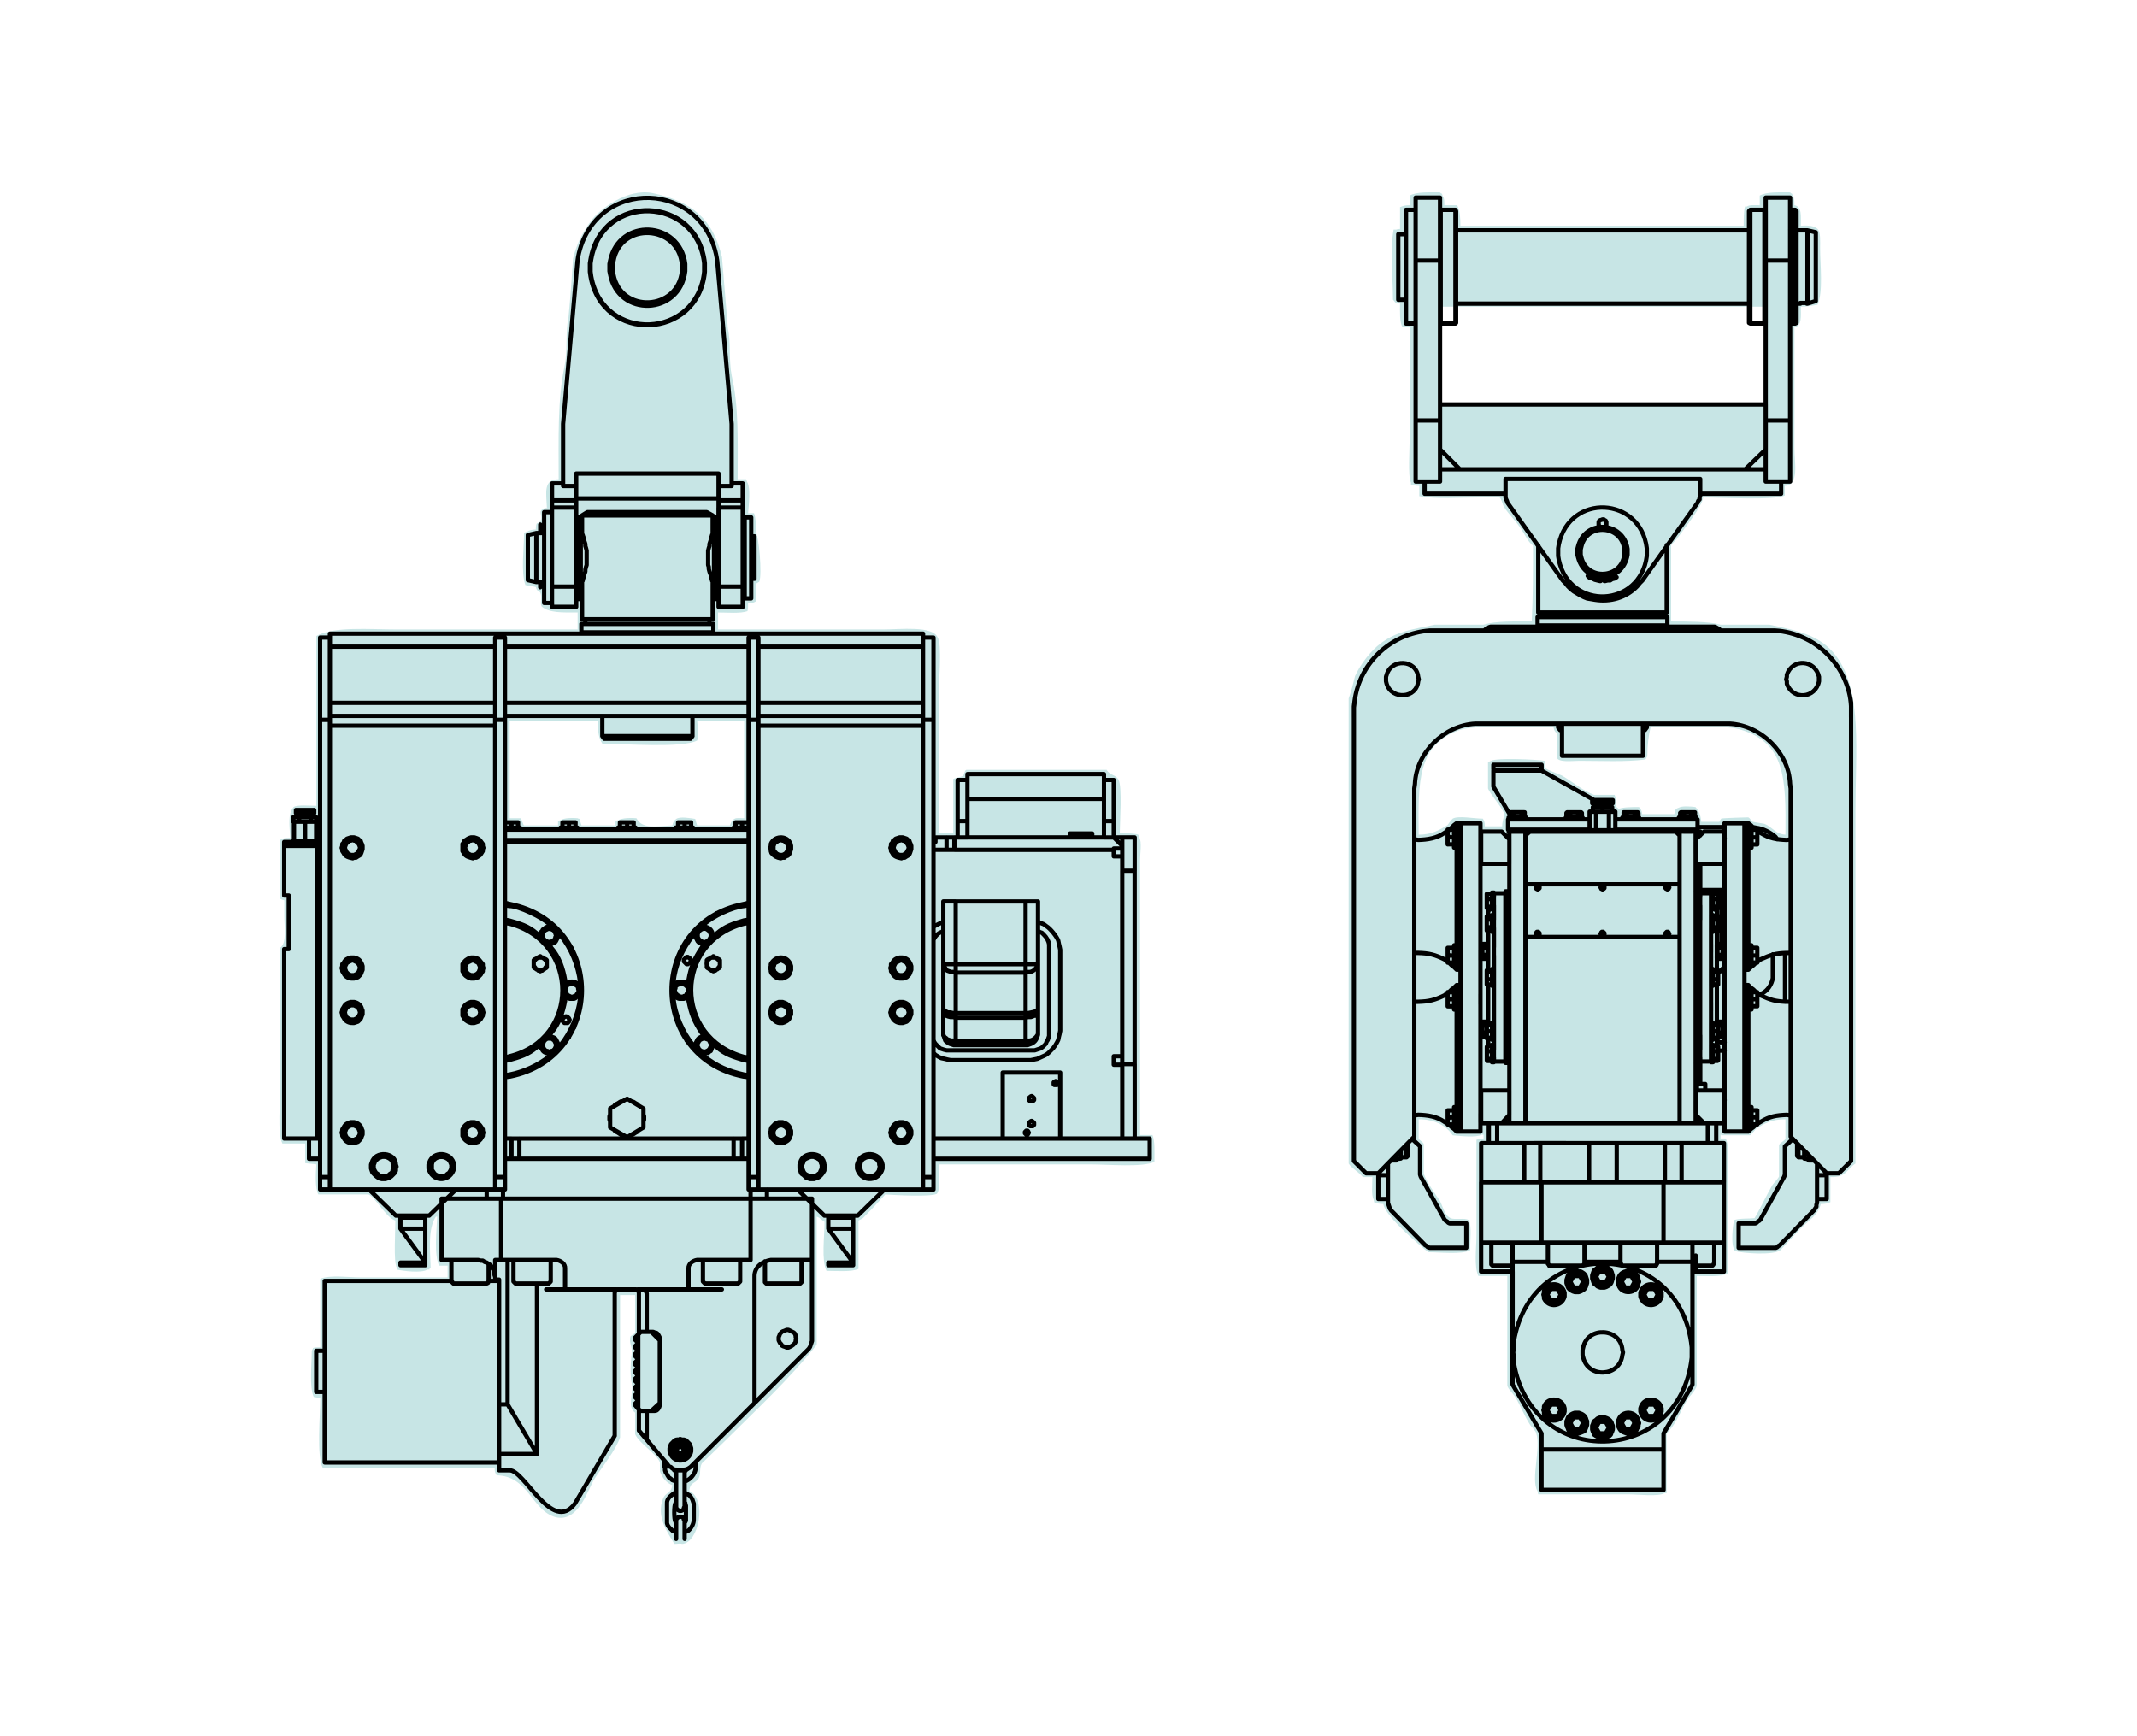 <?xml version="1.0" encoding="UTF-8"?>
<svg id="a" data-name="Ebene 1" xmlns="http://www.w3.org/2000/svg" xmlns:xlink="http://www.w3.org/1999/xlink" viewBox="0 0 400 325">
  <defs>
    <style>
      .d, .e, .f {
        fill: none;
      }

      .g {
        fill: #C7E5E5;
      }

      .e {
        stroke-width: .803px;
      }

      .e, .f {
        stroke: #000;
        stroke-linecap: round;
        stroke-linejoin: round;
      }

      .h {
        clip-path: url(#b);
      }

      .i {
        clip-path: url(#c);
      }

      .f {
        stroke-width: .805px;
      }
    </style>
    <clipPath id="b">
      <rect class="d" width="400" height="325"/>
    </clipPath>
    <clipPath id="c">
      <rect class="d" width="400" height="325"/>
    </clipPath>
  </defs>
  <g class="h">
    <g class="i">
      <path class="g" d="m270.352,38.412h2.404c.481.961.603,2.164.603,3.847h53.022c0-1.321,0-2.646.24-3.606h.36c.484-.362,1.687-.241,2.404-.241v-1.804c1.325-.72,3.61-.601,5.652-.601.241.12,0,.123.359.24.122.123.122.361.244.604.24.237.24.961.24,1.561,1.443.241,1.203,2.045,1.203,3.847,1.321-.12,2.522,0,3.126.602.599.599.48,2.285.48,3.607,0,3.125.603,8.177-.48,10.581-.963.121-1.805.361-3.126.361,0,1.802.24,3.607-1.203,3.847v22.605c0,2.765.962,6.972-1.805,7.095v1.802c-2.042.961-12.022.362-15.27.362-.24,1.8-3.725,6.011-4.808,7.575-.24.48-1.081.962-1.203,1.441v14.188c3.127,0,6.974,0,9.259.602,3.008-.003,6.13,0,9.137,0,5.652,1.202,9.618,2.042,12.507,5.891,4.927,6.613,3.602,17.793,3.602,29.218v65.769c-1.68,1.081-1.68,2.643-4.686,2.525v4.688c-.481.24-.844.36-1.805.36-.478,2.044-2.164,3.007-3.367,4.208-1.443,1.443-2.763,2.886-4.209,4.451-1.439.96-6.728.599-8.653.119v-.361c-.602-.963-.24-4.328,0-5.41.959-.361,2.886-.242,3.847-.361,1.203-2.044,2.164-4.208,3.367-6.254.358-.479,1.08-1.2,1.202-1.561v-5.892c.241-.483,1.08-.721,1.203-1.203v-3.607c-2.646-.001-3.97.841-5.53,1.802-.364.483-.726.844-1.085,1.206-1.805-.003-3.606,0-5.411,0v-.122h-.119v.721h.963c.842,1.682.362,5.29.362,7.694v17.556c-1.206.721-3.851.481-5.774.481v20.56c-.242.841-1.321,1.923-1.802,2.646-.962,1.562-1.565,3.246-2.644,4.81-.242.478-.963,1.082-1.203,1.562v11.061h-.362c-1.203.72-4.931.241-6.614.241h-17.075c0-.241-.119-.481-.119-.6-1.321-2.166.721-8.176-.24-10.823-.118-.601-.962-1.201-1.202-1.684-1.08-1.682-1.684-3.487-2.768-5.168-.359-.601-1.201-1.325-1.438-2.045v-20.56h-5.412c-.844-1.684-.362-5.29-.362-7.695v-17.796c.362-.12.721-.24,1.323-.24v-.721h-.362c-.961.601-3.965.241-5.412.122-1.201-1.806-3.362-3.008-6.369-3.008v3.607c.118.361.839.601.962,1.082v5.532c.602,1.681,2.045,3.607,3.007,5.048.6,1.084.84,2.767,2.042,3.248.72.361,2.645-.119,3.366.361.602.961.24,4.209.24,5.652-1.683.839-5.53.36-7.816.36-1.801-1.444-8.052-6.734-8.416-9.019-.721,0-1.079-.119-1.682-.241,0-.119-.123-.361-.123-.599-.477-.722-.24-3.007-.24-4.208h-1.802c-.599-.844-2.164-1.686-2.644-2.525v-87.053c.48-1.321.844-2.764,1.201-4.206.963-2.166,3.008-4.809,4.81-6.134,3.126-2.283,5.652-2.523,10.102-3.485,3.004-.003,6.13,0,9.136,0,2.405-.723,5.889-.602,9.019-.602.24-4.328.24-9.497.24-14.188-1.083-.841-1.565-2.284-2.404-3.364-.843-1.325-2.167-2.527-3.008-3.852-.24-.357-.48-1.56-.843-1.8h-3.965c-3.488,0-7.816.359-11.064-.243v-1.921c-.717,0-1.081-.123-1.561-.243v-.361c-.603-1.084-.241-6.372-.241-8.055v-21.041h-1.324c-.599-.962-.481-2.886-.481-4.448h-.72c-.241-.241-.359-.483-.601-.72,0-4.209-.602-9.26.123-13.107.119-.002.359,0,.478,0q.24-.121.72-.121v-4.087c.604-.242.844-.362,1.805-.362v-1.804c1.325-.72,3.607-.601,5.653-.601.237.12,0,.123.358.24.119.123.119.361.242.604.24.237.24.961.24,1.561m-4.809,117.832c2.404,0,3.847-.842,5.408-1.804.244-.363.603-.842.961-1.202,1.084-.601,3.969,0,5.652,0,.245.481.364.6.364,1.442h3.246c0-.961.359-1.682.359-2.283,0-.842-2.644-3.728-3.006-4.811v-4.93c.243-.12.362-.12.602-.238.962-.605,8.656-.245,9.981,0,.117.238.117,1.2.24,1.441.24.24,2.523,1.084,3.003,1.322,1.924,1.082,3.969,2.887,6.016,3.607h3.847c.24.601.357,1.202.357,2.285q.242.121.364.361c.962-.362,2.404-.361,3.847-.361.358.482.48.482.602,1.324h6.009c.12-.724.12-.963.842-1.203.603-.362,2.164-.243,3.125-.121.604.722.963,1.442,1.085,2.765,1.08,0,2.282,0,3.366,0,.118-.24.24-.36.359-.6.243-.123,5.049-.24,5.049-.24.362.117.603.721.843.84.722.121,1.443.239,2.164.361,1.565.599,2.042,1.924,3.97,2.045.117-10.702-.123-17.074-8.179-19.599-2.523-.84-6.251-.483-9.377-.483h-7.695c-.358,1.445-.602,3.369-.602,5.412-.118.239-.24.361-.359.599-3.728.483-8.419.245-12.385.245-1.324-.002-3.847.359-4.209-.605v-4.567q-.482-.362-.6-1.084h-7.694c-3.365,0-7.576-.357-10.22.604-7.457,2.883-7.457,9.256-7.335,19.478m4.087-80.801h60.838v-18.034h-60.838v18.034Z"/>
      <path class="f" d="m277.105,179.585v-1.442m0,1.563v-1.803,1.803Zm0,8.056v-1.444m0,1.683v-1.923,1.923Zm0-.239v-1.444m0,1.683v-1.923,1.923Zm0,21.882v-1.443m0,1.681v-1.681,1.681Zm0-.238v-1.443m0,1.681v-1.681,1.681Zm45.69,1.685h3.729v-57.713m-3.729,57.713v-57.713h3.729m0,56.028v-1.803m-3.729,0v1.803-1.803Zm0,1.803v-1.681m0,1.681v-1.681m3.729-20.441v-1.924m-3.729,0v1.924-1.924,1.924-1.924Zm3.729-6.373v-1.804m-3.729,0v1.804-1.804,1.804-1.804Zm3.729-20.319v-1.805m-3.729,0v1.805-1.805,1.686-1.686Zm3.729,1.805v3.007m0-3.007v3.007m0,47.732v-3.126,3.126Zm-3.729-48.334v-.121m0-2.403v-.122m0,48.697v-.12m0,.12v-.12m0-45.931v-.121m0-2.403v-.122m0,.122v-1.565m0,1.565v-1.686,1.686Zm0,0v-1.565m3.729-.121v1.805m-3.729,0v-1.805,1.805Zm0,22.005v-1.443m0,1.564v-1.804,1.804Zm0-.121v-1.443m3.729-.243v1.804m-3.729,0v-1.804,1.804Zm0,8.057v-1.445m0,1.684v-1.924,1.924Zm0-.239v-1.445m3.729-.24v1.924m-3.729,0v-1.924,1.924Zm0,21.881v-1.442m0,1.681v-1.681,1.681Zm0-.239v-1.442m3.729-.121v1.804m-3.729,0v-1.804,1.804Zm0-52.663h-.118m0,2.406h.118m0,46.17h-.118m0,2.406h.118v1.681-1.681,1.681-1.681m0-22.365v1.924-1.924,1.924-1.924Zm0-8.177v1.803-1.803,1.803-1.803Zm0-22.124v1.684-1.684,1.684-1.684Zm3.729,1.805v3.006m0-3.006v3.006m0,44.607v3.125m0-3.125v3.125m-3.729-48.334v-.122m0-2.403v-.12m0,48.696v-.119m0,.119v-.119m0-45.932v-.122m0-2.403v-.12m0,.12v-1.563m0,1.563v-1.684,1.684Zm0,0v-1.563m0,1.563v-1.684,1.684Zm0,22.125v-1.442m0,1.562v-1.804,1.804Zm0-.12v-1.442m0,1.562v-1.804,1.804Zm0,8.057v-1.445m0,1.684v-1.924,1.924Zm0-.239v-1.445m0,1.684v-1.924,1.924Zm0,21.881v-1.442m0,1.681v-1.681,1.681Zm0-.239v-1.442m0,1.681v-1.681,1.681Zm-26.932-106.768v-.483l.118-.478c1-4.627,7.636-4.118,8.058.478v.962c-.5,4.461-6.952,4.95-8.058.483l-.118-.483v-.479Zm-.481,0v-.483l.119-.599c1.376-4.948,8.317-4.488,9.018.599v.962c-.878,5.094-7.653,5.445-9.018.483l-.119-.483v-.479Zm3.966,4.448h1.206m0-9.018h-1.206m-4.088,4.57v-.6l.122-.482c1.294-5.09,8.457-4.734,9.259.482v1.079c-.844,5.342-7.931,5.719-9.259.483l-.122-.483v-.479Zm-3.606,0v-.72l.118-.724c2.004-9.632,15.298-9.009,16.476.724v1.443c-1.209,9.666-14.43,10.301-16.476.722l-.118-.722v-.723Zm10.942,4.689l-.359.24-.482.12-.362.243h-.48l-.481.12h-.12l-.12-.12-.12-.123v-.12l-.122-.12v-.481m.242-9.018l.117-.12h.123l.122-.239.118-.121v-.602l-.118-.238-.245-.123-.117-.119h-.242l-.24.119h-.119l-.243.123-.119.238v.602l.119.121.122.239.24.12h.122m.118,9.018v.601l-.122.12-.118.123-.119.117h-.121l-.481-.117-.482-.123-.479-.24-.482-.12-.362-.361m-1.802-4.448v.361l.119.48c.17,1.031.435.866.602,1.684l.359.362.24.239.363.361.363.24.118.122.24.119.359.24.485.122.478.118h.24m.48,0h.122m.482,0h.359c1.706-.23,3.331-1.906,3.605-3.607l.123-.482m-.24-1.681l-.122-.481-.237-.363v-.119l-.123-.241-.362-.361-.24-.359-.359-.242-.362-.36h-.119l-.24-.242-.36-.118-.484-.122-.477-.118-.24-.122m-.485,0h-.599m-.122,0l-.24.122c-2.012.214-3.37,2.063-3.726,3.965v.482m-7.454,11.302h24.045v-12.623m-24.045,12.623v-12.623m5.531,12.623h12.984m18.995,114.343v4.57m-50.977-4.57v4.57m42.324,4.449h5.889v-16.713h-45.447v16.713h5.892m33.666-5.412v26.572l-5.412,9.137v10.581h-22.844v-10.581l-5.41-9.137v-26.572m39.555,0h-45.447m11.302,0v-11.301m22.844,11.301v-11.301m0,50.017h-22.844m-5.413-35.11h6.614m6.855,0h6.732m6.854,0h6.614m-33.546,16.953l.117-.961v-1.083c3.363-20.096,31.255-19.193,33.307,1.083v1.924c-2.206,20.329-29.947,21.162-33.307.961v-.961l-.117-.963Zm12.984,0v-.479l.117-.482c.883-4.014,7.009-3.621,7.335.482l.122.479-.122.483c-.446,4.066-6.338,4.467-7.335.48l-.117-.48v-.483Zm2.521-14.185l.604-.962h1.202l.603.962-.603,1.082h-1.202l-.604-1.082Zm-.599,0v-.243l.122-.239.12-.362.117-.238.24-.242.364-.121.24-.238h.24l.359-.122.362.122h.241l.359.238.244.121.24.242.119.238.121.362.119.239v.6c-.421,1.911-2.721,2.153-3.485.361l-.122-.361v-.357Zm.599,0v-.243l.123-.239.122-.122.119-.24.24-.118.24-.12.24-.123h.241l.24.123.241.12.241.118.118.24.122.122.122.239v.6l-.122.243-.122.24-.118.121-.241.121-.241.119-.24.119h-.241l-.24-.119-.24-.119-.24-.121-.119-.121-.122-.24-.123-.243v-.357Zm-.716,0v-.243l.117-.361.122-.358.12-.243.357-.24.245-.238.24-.122.359-.119h.721c.704.213,1.297.544,1.443,1.32l.122.361v.6l-.122.361c-.171.699-.443.886-1.08,1.204l-.363.121h-.721l-.359-.121-.24-.119-.245-.241-.357-.242-.12-.238-.122-.364-.117-.361v-.357Zm.716,28.254l.604,1.081h1.202l.603-1.081-.603-1.084h-1.202l-.604,1.084Zm-.599,0v-.242l.122-.359c.764-1.79,3.06-1.547,3.485.359v.601l-.119.243c-.216.727-.355.866-1.083,1.082l-.241.119h-.721l-.24-.119-.24-.121-.364-.12-.24-.24-.117-.24-.12-.361-.122-.243v-.359Zm.599,0v-.242l.245-.478.359-.364h.24l.24-.119h.241l.24.119h.241l.241.242.118.122.244.478v.483l-.362.722-.241.118-.241.122h-.721l-.24-.122-.24-.118-.119-.243-.245-.479v-.241Zm-.716,0v-.359l.117-.242.122-.362.12-.24.357-.241.245-.24.24-.121.359-.118h.721c.704.21,1.3.544,1.443,1.322l.122.242v.718l-.122.361-.119.243-.121.359-.241.241-.358.121-.241.239h-.363l-.362.122-.359-.122h-.359l-.24-.239-.245-.121-.357-.241-.12-.359-.122-.243-.117-.361v-.359Zm-4.089-27.294l.599-1.082h1.203l.604,1.082-.604,1.082h-1.203l-.599-1.082Zm-.602,0v-.36l.118-.362c.603-1.724,3.21-1.387,3.489.362v.601c-.419,1.848-2.768,2.196-3.489.359l-.118-.359v-.241Zm.602,0v-.242l.241-.48.118-.243.24-.117.242-.121.24-.118h.24l.241.118.24.121.24.117.122.243.242.48v.483l-.122.239-.12.241-.122.119-.24.242h-.24l-.241.122h-.24l-.24-.122h-.242l-.24-.242-.118-.119-.122-.241-.119-.239v-.241Zm-.721,0v-.36l.241-.722.118-.239.241-.244.362-.239.241-.121h.359l.362-.119.359.119h.362l.24.121.359.239.24.244.123.239.119.36.121.362v.601l-.121.359c-.172.702-.437.878-1.081,1.205l-.362.117h-.721l-.359-.117-.241-.123-.362-.24-.241-.238-.118-.243-.122-.361-.119-.359v-.241Zm.119,26.452v-.242l.118-.36.122-.239.119-.362.243-.119.241-.242.358-.118.242-.122h.721c.969.538,1.024.365,1.321,1.202l.122.36v.602l-.122.24c-.349,1.071-.346.689-1.081,1.084l-.24.121h-.721l-.242-.121-.358-.122-.241-.118-.243-.243-.119-.24-.122-.361-.118-.24v-.36Zm.602,0v-.242l.119-.238.122-.24.118-.243.24-.118.242-.122h.721l.24.122.24.118.122.243.12.24.122.238v.483l-.122.242-.12.238-.122.24-.24.122-.24.118h-.721l-.242-.118-.24-.122-.118-.24-.122-.238-.119-.242v-.241l.599,1.083h1.203l.604-1.083-.604-1.081h-1.203l-.599,1.081Zm-.721,0v-.361l.119-.241.122-.361.118-.24.241-.24.362-.239.241-.122.359-.121h.721c.704.215,1.297.546,1.443,1.323l.121.241v.721l-.121.361c-.388.909-.169.695-1.081,1.084l-.362.118-.359.122-.362-.122-.359-.118-.241-.121-.362-.122-.241-.24-.118-.361-.122-.24-.119-.361v-.36Zm-3.61-24.047l.721-1.083h1.203l.602,1.083-.602,1.082h-1.203l-.721-1.082Zm-.6,0l.12-.36v-.24l.24-.361.122-.24.24-.121.241-.24.358-.122.241-.119h.603l.359.119.24.122.244.24.24.121.237.24.123.361.117.24v.721l-.117.24-.123.361-.237.241-.24.239-.244.122-.24.118-.359.122h-.603l-.241-.122-.358-.118-.241-.122-.24-.239-.122-.241-.24-.361v-.24l-.12-.361Zm.6,0l.122-.24v-.243l.122-.24.24-.238.237-.122.241-.118h.725l.237.118.24.122.244.478.118.243v.48l-.24.482-.122.24-.24.12-.237.121h-.725l-.241-.121-.237-.12-.24-.24-.122-.242v-.24l-.122-.24Zm-.717,0l.117-.36v-.363c.816-1.773,3.378-1.554,3.847.363v.721c-.505,1.948-3.031,2.13-3.847.361v-.361l-.117-.361Zm.717,21.643l.721,1.079h1.203l.602-1.079-.602-1.084h-1.203l-.721,1.084Zm-.6,0l.12-.361v-.242l.24-.36c.265-.681.71-.541,1.202-.841h.603c.599.17,1.31.532,1.443,1.201l.117.242v.601l-.117.36c-.182.52-.636.819-1.084,1.084l-.359.118h-.603l-.241-.118-.358-.122-.241-.24-.24-.121-.122-.361-.24-.24v-.36l-.12-.24Zm.6,0l.122-.242v-.241l.122-.239.24-.241.237-.121.241-.119h.725l.237.119.24.121.362.721v.482c-.438,1.277-1.742,1.281-2.404.238v-.238l-.122-.24Zm-.717,0l.117-.361v-.361c.698-1.854,3.469-1.635,3.847.361v.601c-.393,2.037-3.118,2.325-3.847.36v-.36l-.117-.24Zm14.666-24.048l.602-1.082h1.203l.599,1.082-.599,1.082h-1.203l-.602-1.082Zm-.599,0v-.36l.118-.362c.799-1.645,3.042-1.523,3.489.362v.601c-.478,1.917-2.61,2.143-3.489.359l-.118-.359v-.241Zm.599,0v-.242l.24-.48.123-.243.239-.117.242-.121.24-.118h.24l.241.118.24.121.24.117.12.243.122.24.117.24v.483l-.117.239-.122.241-.12.119-.24.242h-.24l-.241.122h-.24l-.24-.122h-.242l-.239-.242-.123-.119-.118-.241-.122-.239v-.241Zm-.721,0v-.36l.122-.362c.54-1.864,3.634-1.635,3.725.362l.122.36-.122.241c-.125,2.02-3.157,2.29-3.725.359l-.122-.359v-.241Zm.721,26.452l.602,1.083h1.203l.599-1.083-.599-1.081h-1.203l-.602,1.081Zm-.599,0v-.242l.118-.36.122-.239.24-.362.119-.119.363-.242.239-.118.36-.122h.603c.753.334,1.056.397,1.321,1.202l.122.36v.602l-.122.24c-.216.734-.349.866-1.081,1.084l-.24.121h-.603l-.36-.121-.239-.122-.363-.118-.119-.243-.24-.24-.122-.361-.118-.24v-.36Zm.599,0v-.242l.122-.238.241-.483.239-.118.242-.122h.721l.24.122.24.118.12.243.122.24.117.238v.483l-.117.242-.122.238-.12.24-.24.122-.24.118h-.721l-.242-.118-.239-.122-.123-.24-.118-.238-.122-.242v-.241Zm-.721,0v-.361l.122-.241c.596-1.88,3.407-1.703,3.725.241l.122.361-.122.36v.361l-.237.24-.122.361-.24.24-.362.122-.238.121-.362.118-.363.122c-.741-.328-1.285-.285-1.679-1.084l-.122-.24-.122-.361v-.36Zm4.93-24.047l.604-1.083h1.321l.602,1.083-.602,1.082h-1.321l-.604-1.082Zm-.599,0l.12-.36v-.24l.12-.361.242-.24.237-.121.24-.24.244-.122.358-.119h.604l.359.119.24.122.24.24.241.121.24.24.122.361v.24l.118.36-.118.361c-.101,1.802-3.042,1.921-3.487.24v-.24l-.12-.361Zm.599,0v-.24l.12-.243.122-.24.24-.238.122-.122.24-.118h.839l.242.118.122.122.237.238.121.24v.243l.122.24-.122.24v.24l-.121.242-.359.36-.242.121h-.839l-.24-.121-.362-.36-.122-.242-.12-.24v-.24Zm-.721,0v-.36l.122-.363c.802-1.773,3.387-1.542,3.847.363v.721c-.492,1.936-3.042,2.131-3.847.361l-.122-.361v-.361Zm.721,21.643l.604,1.079h1.321l.602-1.079-.602-1.084h-1.321l-.604,1.084Zm-.599,0l.12-.361v-.242c.445-1.681,3.389-1.56,3.487.242l.118.361-.118.24c-.046,1.612-2.565,2.355-3.487.36v-.36l-.12-.24Zm.599,0v-.242l.12-.241.122-.239.24-.241.122-.121.24-.119h.839l.242.119.122.121.237.241.121.239v.241l.122.242-.122.24v.238l-.121.243-.237.119-.122.239-.242.122h-.839l-.24-.122-.122-.239-.24-.119-.122-.243-.12-.238v-.24Zm-.721,0v-.361l.122-.361c.68-1.853,3.482-1.62,3.847.361v.601c-.375,2.024-3.146,2.32-3.847.36l-.122-.36v-.24Zm-23.926-27.055h-3.727l-.123-.12-.119-.118v-4.089m37.635,4.327h3.606c.31.051.31-.353.481-.478v-3.849m-24.287,0v3.967l-.123.122-.117.119-.122.119h-6.252v-.119l-.119-.119-.122-.122v-3.967m13.587,0v3.849l.121.118v.122l.119.119.122.119h6.252l.119-.119v-.119l.121-.122v-3.967m17.674-55.664h-.602m.602,2.886v-1.925m-.602,1.925v-.121m.602-.841v1.322h.962m-.962-1.322v-1.443m0,1.443h.962m-.962-1.443h.962m.119,0v2.767m-.119,0l.119-.121v-1.084l-.119-.117.119-.243v-.96l-.119-.242h.119m0,2.767h-.119m-.962-2.285v1.803m-.602,4.69h-.721v27.413m.721-27.413v27.413h-.721m0-3.609v.123m.721-.123v.123m-.721-.123v.123m.721-.123v.123m0,3.486v-1.684m0-1.802v-20.319m0-1.924v-1.683m7.934,24.407l-.718-.119c-1.993.08-3.23.274-4.931,1.322l-.602.359m-.241.121l-.481.483-.481.359-.48.48m0-27.413l.48.481.481.361.481.48m.241.12l.599.482c1.92.849,2.738,1.139,4.931,1.201h.721m-7.934,1.444v-.961m0-1.926v-.961m1.683.601v.119m-.119-.119h.119m-1.081,3.247v-3.848m-.602,3.848v-3.848m0,3.848h.602m0-3.848h-.602m.602,2.886v-1.925m0,.962v1.322h.962m-.962-1.322v-1.322m0,1.322h.962m-.962-1.322h.962m.119,0v2.644m-.119,0l.119-.119v-1.084l-.119-.119.119-.121v-1.082l-.119-.119h.119m0,2.644h-.119m-.962-2.284v1.925m-.602,23.083v-.961m0-1.804v-1.084m0,1.084v-.122m1.683,2.164v.122h-.119m-.962.601v-3.849m-.602,3.849v-3.849m0,3.849h.602m0-3.849h-.602m.602,2.886v-1.924m-.602.121v-.122m.602.961v1.322h.962m-.962-1.322v-1.322m0,1.322h.962m-.962-1.322h.962m.119,0v2.647m-.119,0l.119-.122v-.962l-.119-.24.119-.119v-1.082l-.119-.122h.119m0,2.647h-.119m-.962-2.164v1.803m-57.595,17.915l.123.24.241.24.24.12.24.24.24.121h.601m-3.847,4.57h-.482l-.359-.121-.24-.24-.241-.12m-6.132-6.253l-.24-.24-.242-.359-.362-1.084v-.359m6.014-10.222v.122m0,4.928v.24l.119.36.121.24,4.206,7.577.123.238.241.242.24.12.24.24.24.121h3.126m-6.372,4.568h6.372m-6.372,0h-.482l-.359-.12-.24-.24-.241-.121-6.132-6.253-.24-.24-.242-.359-.362-1.083v-.722m0-4.448v-2.164m6.014-3.248l-1.442-1.322m1.442,1.322v5.29l.119.362.121.239m-6.254,3.969h-1.802m1.802,0v-6.612m-1.802,6.612v-4.811m0,.363h1.802m3.729-3.607v-2.043,2.043Zm0-2.043v2.043-2.043Zm-.241,0v2.285l.241-.242m0-2.043l-.119-.121m-.122,2.406h-1.084m-1.805.602h.844m.118,0v-.963.721l-.118.242h.118Zm.843-.602v-1.203m-.843.842v.721m.843-1.561v1.444m-.843.117l.843-.119m0-1.442v1.202m67.453,11.422l-.122.24-.241.242-.24.119-.24.243-.24.118h-.482m3.729,4.57h.6l.24-.12.24-.241.241-.119m6.132-6.255l.241-.24.24-.359.241-.362v-.361l.122-.36v-.36m-6.015-10.222v.123m0,4.927v.24l-.119.361-.12.24-4.207,7.576-.122.239-.241.243-.24.119-.24.24-.24.121h-3.126m6.373,4.568h-6.373m6.373,0h.6l.24-.121.24-.24.241-.12,6.132-6.253.241-.24.24-.359.241-.362v-.361l.122-.361v-.721m0-4.448v-2.164m-6.015-3.248l1.443-1.322m-1.443,1.322v5.29l-.119.362-.12.238m6.254,3.97h1.802m-1.802,0v-6.612m1.802,6.612v-4.81m0,.362h-1.802m-3.729-3.607v-2.044,2.044Zm.241-2.044v2.285m-.241-2.285v2.044-2.044l.122-.12m-.122,2.164l.241.241h1.083m1.802.601h-.843m-.119,0v-.963.721l.119.242h-.119Zm-.84-.602v-1.203,1.444m.84-.602v.721m-.84-.119l.84.119m-.84-1.563v1.203m-60.598-4.81h-3.729v-57.714m3.729,57.714v-57.714h-3.729m3.729,54.228v1.803-1.803Zm-3.729,1.803v-1.803m3.729,1.803v-1.681m0,1.681v-1.681m0-22.365v1.924-1.924Zm-3.729,1.924v-1.924m3.729,0v1.924-1.924Zm0-8.177v1.803-1.803Zm-3.729,1.803v-1.803m3.729,0v1.803-1.803Zm0-22.124v1.804-1.804Zm-3.729,1.804v-1.804m3.729,0v1.685-1.685Zm-3.729,1.804v3.006m0-3.006v3.006m0,47.734v-3.126,3.126Zm3.729-48.335v-.122m0-2.402v-.123m0,48.697v-.118m0,.118v-.118m0-45.932v-.122m0-2.402v-.123m0,.123v-1.564m0,1.564v-1.685,1.685Zm0,0v-1.564m0,1.683v-1.804,1.804Zm-3.729-1.804v1.804m3.729,22.003v-1.44m0,1.562v-1.804,1.804Zm0-.122v-1.44m0,1.562v-1.804,1.804Zm-3.729-1.804v1.804m3.729,8.056v-1.441m0,1.683v-1.925,1.925Zm0-.242v-1.441m0,1.685v-1.922,1.922Zm-3.725-1.922v1.922m3.725,21.884v-1.443m0,1.682v-1.682,1.682Zm0-.239v-1.443m0,1.682v-1.804,1.804Zm-3.725-1.804v1.804m3.725-50.259h.123m0-2.404h-.123m0,50.98h.123m0-2.406h-.123m0,2.406v1.681-1.681,1.681-1.681Zm0-22.365v1.924-1.924,1.924-1.924Zm0-8.177v1.803-1.803,1.803-1.803Zm0-22.124v1.686-1.686,1.686-1.686Zm-3.725,1.805v3.007m0-3.007v3.007m0,44.606v3.126m0-3.126v3.126m3.725-48.333v-.122m0-2.403v-.122m0,48.696v-.119m0,.119v-.119m0-45.93v-.122m0-2.403v-.122m0,.122v-1.565m0,1.565v-1.686,1.686Zm0,0v-1.565m0,1.565v-1.686,1.686Zm0,22.124v-1.443m0,1.563v-1.803,1.803Zm-4.446,28.494v.122m.721-.122v.122m-.721,3.486v-1.684m0-1.802v-20.319m0-1.924v-1.683m-7.934,3.126h.717c2.036-.048,3.126-.327,4.935-1.203l.599-.48m.24-.121l.482-.478.48-.364.481-.48m0,27.414l-.481-.483-.48-.356-.482-.483m-.24-.121l-.599-.361c-1.426-1.021-3.227-1.288-4.931-1.322l-.721.121m7.934-19.839v-.961m0-1.926v-.961m-1.683.6v.121m.118-.121h-.118m1.683,3.248v-3.848m-.481,3.848v-3.848m.481,0h-.481m0,3.848h.481m-.481-.961v-1.924m0,.961v1.323h-1.084m1.084-1.323v-1.322m0,1.322h-1.084m1.084-1.322h-1.084m-.118,0v2.645m.118,0v-.12l-.118-.24v-.601l.118-.243v-.24l-.118-.238v-.602l.118-.241v-.12h-.118m0,2.645h.118m1.084-2.284v1.924m.481,23.083v-.961m0-1.804v-1.082m0,1.082v-.122m-1.683,2.166v.121h.118m1.565.6v-3.847m-.481,3.847v-3.847m.481,0h-.481m0,3.847h.481m0-2.765v-.122m-.481,1.926v-1.923m0,.962v1.322h-1.084m1.084-1.322v-1.321m0,1.321h-1.084m1.084-1.321h-1.084m-.118,0v2.644m.118,0v-.121l-.118-.239v-.601l.118-.121v-.361l-.118-.238v-.604l.118-.24v-.119h-.118m0,2.644h.118m1.084-2.164v1.804m54.347-54.467v.119m0,1.804v.121m.721-2.044v.119m0,1.804v.121m-.721,22.001v.121m.721-.121v.121m-.721-.121v.121m.721-.121v.121m-.721-24.169v.121m0,1.803v.121m.721-2.045v.121m0,1.803v.121m0,22.002v1.803m0-3.607v-20.319m0-1.805v-1.681m7.934,24.287h-.721c-2.199.064-3.007.348-4.931,1.204l-.602.478m-.237.123l-.482.479-.48.361-.481.48m0-27.412l.481.361.48.481.482.36m.237.241l.602.361c1.69,1.043,2.953,1.246,4.931,1.322l.721-.121m-7.934.483v1.082m0-2.887v-.961m0,2.887v-.121m0-1.805v-.121m1.68-.119v-.239m-.12,0h.12m-1.68,3.366v-1.082m0-1.805v-.961m0,2.887v-.121m0-1.805v-.121m1.68-.358v.239m-.12-.239h.12m-1.68,24.406v1.082m0-2.885v-.962m0,2.765v.121m1.68.24v.121h-.12m-1.56.6v-1.082m0-1.805v-.961m0,2.885v-.12m1.68.36v.121h-.12m-2.281,28.014v.122m.721-.122v.122m-.721-.122v.122m.721-.122v.122m0,1.802v1.685m0-3.488v-20.319m0-1.924v-1.683m7.934,24.409l-.721-.121c-1.99.081-3.23.273-4.931,1.322l-.602.361m-.237.119l-.482.482-.48.359-.481.481m0-27.413l.481.48.48.362.482.48m.237.121l.602.48c1.917.851,2.737,1.14,4.931,1.202h.721m-7.934.48v.963m0-2.885v-.962m1.68.722v-.121m-.12,0h.12m-1.68,3.248v-.962m0-1.925v-.962m1.68.601v.121m-.12-.121h.12m-1.68,24.407v.961m0-2.765v-1.083m0,1.083v-.122m1.68,2.166v.119h-.12m-1.56.602v-.961m0-1.804v-1.083m0,1.083v-.122m1.68,2.166v.119h-.12m-1.56-56.39h-.721v27.413m.721-27.413v27.413h-.721m0-25.85v.121m0,1.804v.119m.721-2.044v.121m0,1.804v.119m-.721,22.003v.119m.721-.119v.119m-.721-.119v.119m.721-.119v.119m-.721-24.167v.12m0,1.801v.122m.721-2.043v.12m0,1.801v.122m0,23.805v-1.802m0-1.803v-20.322m0-1.804v-1.681m7.934,24.287h-.721c-2.199.065-3.007.348-4.931,1.202l-.602.482m-.237.121l-.482.481-.48.361-.481.478m-.003-27.407l.48.36.481.48.482.361m.24.241l.599.361c1.69,1.044,2.956,1.245,4.931,1.322l.721-.12m-7.934,1.563v-1.082m0-1.805v-.963m0,2.887v-.119m0-1.805v-.121m1.683-.359v.238m-.12-.238h.12m-1.081,3.367v-3.85m-.602,3.85v-3.85m0,3.85h.602m0-3.85h-.602m.602,2.887v-2.043m-.602,2.043v-.119m0-1.805v-.121m.602,1.082v1.322h.961m-.961-1.322v-1.441m0,1.441h.961m-.961-1.441h.961m.12,0v2.765m-.12,0l.12-.121v-1.08l-.12-.121.12-.24v-.962l-.12-.241h.12m0,2.765h-.12m-.961-2.285v1.804m-.602,23.205v-1.082m0-1.805v-.961m0,2.884v-.119m1.683.36v.12h-.12m-.961.602v-3.847m-.602,3.847v-3.847m0,3.847h.602m-50.987-45.326h-.721c-5.861.301-11.078,5.438-11.302,11.303l-.122.839m12.145-12.142h6.133m-29.577-3.007l.118-.962c.77-7.321,6.711-12.911,14.067-13.464h.961m8.298,17.433h-.721c-5.861.301-11.078,5.438-11.302,11.303l-.122.839m66.614-29.575h-8.657m23.804,14.426v-.962c-1.069-7.439-6.687-12.835-14.19-13.464h-.957m-8.297,17.432h.839c5.805.38,10.994,5.46,11.183,11.302l.122.84m-12.144-12.142h-6.134m29.578-3.006v-.962c-1.069-7.439-6.687-12.835-14.19-13.464h-.957m-8.297,17.432h.839c5.805.38,10.994,5.46,11.183,11.302l.122.84m-81.76-13.345v-1.803m93.06,0v1.803m-56.388-17.194h19.715l-.118.12h-.239l-.123.119m-18.755,0l-.122-.122h-.118l-.24-.117m-2.286-1.566h24.288m0,1.566h-24.288m24.288,0v-1.566m-24.288,0v1.566m5.652-2.406h12.986m-17.914,0h22.842m0,.84v-.84m-22.842,0v.84m3.847,25.973h15.148m-15.148,0h15.148v-6.013m-15.148,6.013v-6.013m-.721.718h.721m15.148,0h.722v-.718m-16.591.718v-.718m0,.718l.362.483m15.869,0h-.359m-15.51,0h.359m15.51,0l.362-.483m-35.591,19.481v.121m0,1.804v.119m.721-2.044v.121m0,1.804v.119m-.721,22.003v.12m.721-.12v.12m-.721-.12v.12m.721-.12v.12m-.721-24.168v.121m0,1.803v.119m.721-2.043v.121m0,1.803v.119m-.721,22.003v1.802m0-3.605v-20.319m0-1.805v-1.681m-7.934,3.003l.721.121c1.704-.037,3.506-.303,4.931-1.324l.602-.36m.237-.24l.481-.361.48-.483.482-.359m0,27.412l-.482-.479-.48-.36-.481-.482m-.237-.121l-.602-.481c-1.81-.878-2.893-1.154-4.931-1.203h-.721m7.934-20.8v1.082m0-2.887v-.961m0,2.887v-.121m0-1.805v-.119m-1.68-.121v-.238m.119,0h-.119m1.68,3.365v-1.082m0-1.805v-.961m0,2.887v-.121m0-1.805v-.119m-1.68-.359v.238m.119-.238h-.119m1.68,24.407v1.082m0-2.886v-.963m0,2.767v.119m-1.68.241v.12h.119m1.561.602v-1.082m0-1.805v-.963m0,2.886v-.121m-1.68.361v.12h.119m1.561,28.014v.123m.721-.123v.123m-.721-.123v.123m.721-.123v.123m-.721,1.802v1.684m0-3.488v-20.319m0-1.924v-1.683m-7.934,3.126h.721c2.035-.046,3.121-.325,4.931-1.201l.602-.482m.237-.121l.481-.478.48-.362.482-.482m0,27.414l-.482-.482-.48-.357-.481-.483m-.237-.121l-.602-.361c-1.425-1.021-3.224-1.286-4.931-1.322l-.721.121m7.934-20.8v.961m0-2.884v-.963m-1.68.722v-.121m.119,0h-.119m1.68,3.248v-.962m0-1.924v-.963m-1.68.601v.121m.119-.121h-.119m1.68,24.407v.961m0-2.764v-1.083m0,1.083v-.123m-1.68,2.166v.121h.119m1.561.6v-.961m0-1.803v-1.083m0,1.083v-.123m-1.68,2.166v.121h.119m1.561-56.391h.721v27.412m-.721-27.412v27.412h.721m-.721-25.848v.119m0,1.804v.12m.721-2.043v.119m0,1.804v.12m-.721,22.002v.121m.721-.121v.121m-.721-.121v.121m.721-.121v.121m-.721-24.168v.12m0,1.803v.121m.721-2.044v.12m0,1.803v.121m-.721,23.805v-1.804m0-1.803v-20.319m0-1.805v-1.681m-7.934,3.003l.721.121c1.704-.037,3.506-.301,4.931-1.322l.602-.361m.237-.241l.481-.36.48-.482.482-.36m0,27.412l-.482-.48-.48-.36-.481-.48m-.237-.123l-.602-.481c-1.81-.878-2.893-1.152-4.931-1.201h-.721m7.934-19.72v-1.083m0-1.804v-.963m0,2.887v-.12m0-1.804v-.121m-1.68-.359v.239m.119-.239h-.119m1.68,3.367v-3.85m-.482,3.85v-3.85m.482,0h-.482m0,3.85h.482m0-.963v-.12m0-1.804v-.121m-.482,2.045v-2.043m0,1.082v1.322h-1.079m1.079-1.322v-1.441m0,1.441h-1.079m1.079-1.441h-1.079m-.122,0v2.766m.118,0v-.122l-.118-.239v-.602l.118-.24v-.36l-.118-.121v-.722l.118-.119v-.241h-.118m0,2.766h.118m1.091-2.273v1.805m.481,23.204v-1.082m0-1.805v-.961m0,2.885v-.12m-1.683.36v.121h.118m1.565.601v-3.847m-.481,3.847v-3.847m.481,0h-.481m0,3.847h.481m0-.962v-.12m-.481.12v-1.924m0,.963v1.322h-1.084m1.084-1.322v-1.443m0,1.443h-1.084m1.084-1.443h-1.084m-.118,0v2.767m.118,0v-.121l-.118-.24v-.601l.118-.243v-.357l-.118-.121v-.723l.118-.119v-.242h-.118m0,2.767h.118m1.084-2.284v1.802m.481,4.689h.722v27.414m-.722-27.414v27.414h.722m-.722-3.609v.122m.722-.122v.122m49.052-16.712v2.045m-.117-.361l.117-.119v-1.082l-.117-.121.117-.12v-.48l-.117-.121m0,2.765h.117v-.601l-.117-.121m.117-1.684v-.118l-.117-.243m.117,2.406v.239m-2.164-17.19v.6m0-.6v.6m0,11.903v-1.563,1.563Zm0-17.193v.118m-2.045,0v-.118m2.045-4.209v.122m-2.045-.003v-.12m2.045,4.209v.118m-2.045,0v-.118m2.045,11.66v.122m0,9.979v.12m-2.045,0v-.12m2.045,0v.12m-2.045,0v-.12m2.045-10.101v.122m0,14.91v-.721m0-1.562v-2.646m0-1.926v-8.172m0-1.565v-3.247m0-1.562v-3.607m0-1.565v-2.643m0-1.562v-.724m-2.045,0v.724m0,1.561v2.643m0,21.643v2.645m0,1.565v.721m2.045-28.858v2.284m0,1.565v3.607m0,1.562v3.246m0,1.562v8.176m0,1.925v2.284m1.084-.601v-1.082m0-10.098v7.332m0-9.979v-2.765m0-1.562v-3.008m0-2.884v-.962m-3.126,25.13v-1.805m0-21.643v-1.804m2.047,17.438v1.32m0-1.443v1.564-1.564Zm0-10.821v.482m0-.602v.602-.602Zm0-4.688v.118m0-.84v.84m0,1.565v.721m1.323-.48v-2.283m0,2.402v-.119m-.966-6.013v1.564m-.357-2.406v.842m0,1.564v.721m.357-3.127v3.007m.963-.242v-2.043m0-.361v-.119h-.119m.119,2.645l-.119.12m-.844-.601v-1.564m.963-.119v-.36m-1.325,4.569v.118m0-.839v.839m0,1.565v.722m1.325-.361v-2.404m-1.325,12.024v.119m0-2.406v.722m0,1.565v.84m1.325-.721v-2.042m-.119,2.525h.119v-.122m-.119-2.524h.119m0,2.524v-.361m-1.325,9.979v.121m0-2.405v.36m0,1.924v.842m1.325-.361v-.122m-.963,2.287v1.563m-.362-2.406v.843m0,1.562v.839m.362,0v-3.005m.963,2.525v-2.047m0,2.164l-.122.121m.122-2.644l-.122-.121m-.841,2.166v-1.565m.963,2.043v-.117m0-2.047v-.359m-1.325-2.164v.119m0-2.404v.359m0,1.926v.841m1.325-.361v-.24m-1.325-10.34v.121m0-2.406v.722m0,1.563v.842m1.325-.721v-2.042m-.122-.122h.122m-.122,2.647h.122v-.122m0,0v-.361m-.122-4.449v-2.525m-.122,2.525v-.481m0-1.562v-.482m.122,2.044v-1.562m.961-.242v2.042m-.961-1.8v1.562m.961.24v.241m0-2.525v.243m-.961,2.282v-2.525m-.122,2.525v-.481m0-1.562v-.482m.122,2.044v-1.562m.961-.242v2.042m-.961-1.8v1.562m.961-2.044v.243m0,2.041v.241m-.961,12.146v.118m-.122,0v-.118m1.083.118v2.045m0-2.163v.118m0,2.045v.239m-20.563-44.125v.602h-3.846m3.846-.602h-3.846v.602m2.885-.602v.602m-1.924-.602v.602m2.768.72v.843h-1.685,1.685m0-.843h-3.61v.843m1.805-.843v.843h-.122.239-.117m1.805,0h.599v3.485h-4.81m3.607-3.485v3.485m-2.404,0v-3.485m-1.203,3.485v-3.485m.601,0h1.685-2.286m1.084-.843h2.765m-2.765-.72h2.765m0,.72v-.72m-2.765,0v.72m-.363,4.328h3.367m-3.367,0h3.367m-3.846.24h4.327m-4.327-.24h4.327m0,.24v-.24m-4.327,0v.24m19.837,47.254h1.562v1.203m-1.562-1.203v1.203m0,4.808v1.084h1.08m-1.08-5.892v-.242m0,.242v-.603m.004,5.411v.48m-.241,0h.241m0-5.892h-.241m.241.604v-.243m-30.059,10.099h5.05m.48,0h-5.892m5.892,0h-5.892m5.412,0h-5.05m34.628-37.271v-10.1h-3.97m4.209,11.542h.36m-.599-11.542h.599m0,12.024l-.36-.361m.36,2.644l-1.203,1.324m-41.962-64.927h-.603l-.359.118-.24.241-.362.123-.241.24m44.248,0l-.24-.24c-.836-.43-.541-.521-1.565-.482h-40.638m30.902,0h-1.202m-18.759,0h-1.201m44.966,9.858l.122-.481v-.359c1.021-3.15,5.3-2.868,6.011.359v.844c-.635,3.236-4.875,3.599-6.011.481v-.481l-.122-.363Zm-74.906,0v-.481l.118-.359c.867-3.108,5.551-2.878,5.893.359l.121.481-.121.363c-.254,3.24-4.927,3.552-5.893.481l-.118-.481v-.363Zm84.764,92.461l2.287-2.285v-85.123c-.37-7.425-6.765-13.809-14.187-14.189h-63.727c-7.566-.06-14.072,5.762-15.03,13.228l-.118.961v.962m90.775,86.446h-2.284m-88.491-86.446v84.161m4.568,2.285l6.733-6.852v-65.168l.121-.842c.223-5.864,5.44-10.998,11.301-11.299h46.893c6.123-.132,11.827,5.187,12.022,11.299l.118.842v65.168l6.735,6.852m-83.923,0h-2.286m-2.282-2.285l2.282,2.285m90.775-87.171v-.961c-1.066-7.436-6.686-12.835-14.185-13.465h-.963m-62.761,0h-.963c-7.358.554-13.297,6.145-14.067,13.465l-.122.961m11.305,15.151l.118-.84c.226-5.866,5.439-11,11.301-11.301h.724m46.169,0h.839c5.806.378,10.994,5.461,11.183,11.301l.121.84m-66.612-29.577h8.659m-23.807,14.426l.119-.961c.77-7.321,6.712-12.911,14.067-13.465h.962m8.907,61.079v.24m1.083,12.265v-.119m-.122,0v.119m-.961,0v2.045m0-2.164v.119m0,2.045v.238m43.885-15.028v-1.564m-1.084.961v-1.562,1.562Zm-2.045-1.562v1.562-1.562Zm2.045,12.504v-1.562,1.562Zm0-17.193v.119m-2.045,0v-.119m2.045-4.209v.122m-2.045-.001v-.122m2.045,4.209v.119m-2.045,0v-.119m2.045,11.663v.121m-2.045-.121v.121m2.045,9.977v.121m-2.045-.121v.121m2.045-.121v.121m-2.045,0v-.121m2.045-10.098v.121m0,14.908v-31.502m-2.045,0v31.502h2.045m0-31.502h-2.045m2.045,4.929v-2.284m0,3.847v8.416m0,1.565v8.536m0,1.562v2.285m1.084-.602v-1.201m0-2.405v-7.574m0-2.646v-7.336m0-2.883v-.963m0,25.008l-.722.361m.722-25.369l-.722-.359m-2.404,23.684v1.805m0-3.367v-8.536m0-1.565v-8.416m0-1.563v-1.804m2.047,17.438v1.32m0-1.442v1.562-1.562Zm0-10.823v1.324m-2.047,0v-1.324m2.047-.119v1.562-1.562Zm-2.047,1.562v-1.562,1.562Zm3.126-.961v1.562m-1.084-6.733v-.119m.362,0v1.682m-.362-2.404v3.126m.362-3.126v3.126m-.362,0h.362m0-3.126h-.362m.362.841v-.72h.841m-.841.72v1.444m0-1.444h.841m-.841,1.444v.719m0-.719h.841m-.841.719h.841l.122-.24m0-.118v-2.166m-.122-.359l.122.119v.601h-.122l.122.24v.961l-.122.243.122.118v.483l-.122.118m-.841-.601v-1.565m.963-.358v-.119l-.122-.24m.122,2.643v-.118m-.966-6.013v1.562m-.359-2.405v3.127m0-3.127h.359m0,1.204v-.963h.844m-.844.963v1.44m0-1.44h.844m-.844,1.802v-.361h.844m-.844.361h.844m.118-.242v-2.043m0-.361v-.119h-.118l.118.119v.723l-.118.118.118.243v.961l-.118.239h.118v.243l-.118.119m-.844-.601v-1.562m.962-.12v-.361m0,2.526h0v-.121m-1.324,2.165v.119m0-.841v.841m0,1.563v.722m1.324-.361v-2.404m-1.324,12.024v.121m0-1.686v-.721m0,2.286v.842m1.324-.721v-2.042m-.118,2.523h.118v-.121m-.118-2.525h.118m0,2.165v.36m-1.324,9.619v.12m0-2.404v.361m0,1.923v.842m1.084-.239h.122l.118-.122v.122h-.118m.118-.122v-.122m-.962,2.286v1.564m-.362-2.406v3.246m.362-3.246v3.246m-.362,0h.362m0-.6v-1.443h.841m-.841,1.443v.361m0-.361h.841m-.841-1.443v-.961h.841m-.841,2.765h.841m.121-.239v-2.046m-.121.482l.121.24v.962l-.121.241h.121v.242l-.121.119m.121-2.646l-.121-.12.121.12v.72l-.121.122m-.841,1.202v-1.564m.962,1.926v.119m0-2.165v-.36m-1.324-2.164v.119m.359-1.682v1.682m-.359-2.404v3.126m.359-3.126v3.126m-.359,0h.359m0-3.126h-.359m.359,1.562v-1.201h.844m-.844,1.201v1.203m0-1.203h.844m-.844,1.203h.844m.118,0v-2.404m-.118,0l.118.121v.84l-.118.24.118.121v.842l-.118.24h.118m0-2.404h-.118m-.844,1.924v-1.563m-.359-8.537v.121m.359-1.683v1.682m-.359-2.405v3.126m.359-3.126v3.126m-.359,0h.359m0-3.126h-.359m.359.601v-.361h.844m-.844.361v1.322m0-1.322h.844m-.844,1.322v.963m0-.963h.844m-.844.963h.844m.118-.481v-2.042m-.118-.123h.118v.24l-.118.121.118.121v.963l-.118.238.118.121v.721l-.118.121h.118v-.121m-.962-.481v-1.562m.962-.362v-.121m0,2.526v-.36m-.118-4.451v-2.525m-.122,2.044v.481m0-2.043v-.482m.122,2.044v-1.562m.964-.239v2.042m-.961-1.802v1.564m.961.24v.24m0-2.282v-.242m-.961,2.524v-2.524m-.122,2.524v-2.524m0,2.524h.122m0-2.524h-.122m.122,2.044v-1.564m0,1.443v.723h.839l.122-.122m-.961-.601v-1.322m0,1.322h.839m-.839-1.322v-.722m0,.722h.839m-.839-.722h.839m.122.361v2.042m-.117.362l.117-.122v-.481l-.117-.12.117-.119v-1.084l-.117-.119.117-.119v-.483l-.117-.118m-.841.601v1.564m.961-2.044v.242m0-.242l-.12-.121m.12,2.405v.24m-.961,12.503v-.359m-.122.359v-.359m.122,0h-.122m.122.359v-.599m.119.722h.722m-.841-.722h.841m-.722,2.767h.722l.117-.123m-.839-.599h.722m-42.684.479v.121m-.363-2.406v3.126m.363-3.126v3.126m0-3.126h-.363m0,3.126h.363m-.363-1.562v-1.203h-.84m.84,1.203v1.203m0-1.203h-.84m.84,1.203h-.84m-.121,0v-2.406m.121,0l-.121.121v.84l.121.242-.121.121v.84l.121.242h-.121m0-2.406h.121m.84,1.924v-1.563m0-10.099v1.682m.363-.118v.119m-.363-2.405v3.125m.363-3.125v3.125m0-3.125h-.363m0,3.125h.363m-.363-2.525v-.36h-.84m.84.36v1.324m0-1.324h-.84m.84,1.324v.963m0-.963h-.84m.84.963h-.84m-.121-.483v-2.042m.121-.122h-.121v.241l.121.119-.121.121v.963l.121.24-.121.119v.721l.121.123h-.121v-.123m.961-.479v-1.564m-.961-.483v.122m0,2.403v-.361m.243-4.93v.481m0-2.045v-.48m-.122,2.525v-2.525m0,2.044v-1.564m-.962-.24v2.042m.962-1.802v1.564m-.962.24v.241m0-2.283v-.242m1.084,2.525v-2.525m-.122,2.525v-2.525m.122,0h-.122m0,2.525h.122m-.122-.481v-1.564m0,1.443v.723h-.842m.842-.723v-1.322m0,1.322h-.842m.842-1.321v-.723m0,.723h-.842m.842-.723h-.842l-.12.121m0,.24v2.042m.12.362v-.122h-.12v-.361l.12-.119v-.238l-.12-.243v-.601l.12-.24v-.24l-.12-.121v-.24l.12-.12v-.12m.842.601v1.564m-.962-2.044v.242m0,2.042v.241l.12.121m.964,12.383v-.361m-.122.361v-.361m.122,0h-.122m0,.361v-.601m-.121.722h-.718m.839-.722h-.842l-.12.24m.841,2.527h-.718m.718-.722h-.718m-.123-1.684v2.045m.12-.361v-.119l-.12-.241v-.601l.12-.24v-.241l-.12-.12v-.241l.12-.119v-.12m0,2.764l-.12-.123v-.36l.12-.118v-.121m-.12-1.803v.119m0,2.045v.238l.12.123m2.045-17.314v.602m0-.602v.602m0,11.903v-1.563,1.563Zm2.164-17.075v-.118m-2.164,0v.118m2.164-4.206v-.122m-2.164,0v.122m2.164,4.205v-.12m-2.164,0v.12m0,11.544v.12m2.164,10.098v-.119m-2.164,0v.119m2.164,0v-.119m-2.164.002v.117m0-10.218v.12m2.164-16.594v.723m0,1.561v2.644m0,21.642v2.646m0,1.565v.721m-2.164,0v-.721m0-1.564v-2.642m0-1.926v-8.175m0-1.563v-3.247m0-1.564v-3.605m0-1.565v-2.643m0-1.564v-.723m-1.081,28.256v-1.081m0-10.099v7.332m0-9.979v-2.765m0-1.564v-3.006m0-2.884v-.962m1.081-.6v2.282m0,1.565v3.605m0,1.564v3.247m0,1.563v8.175m0,1.926v2.282m2.164-.479v-1.803m0-21.645v-1.804m-2.164,17.437v1.321m0-1.443v1.564-1.564Zm0-10.821v.48m0-.601v.601-.601Zm0-4.689v.12m0-.84v.84m0,1.565v.721m-1.324-2.644v-.119m0,2.402v-.119m.961-6.013v1.564m0-2.407v3.008m.363-3.008v.843m0,1.564v.723m-1.324-.362v-2.047m0-.361v-.117h.121m-.121,2.644l.121.121m.84-.601v-1.564m-.961-.12v-.36m1.324,4.57v.118m0-.839v.839m0,1.565v.722m0,9.259v.119m0-2.406v.723m0,1.564v.84m-1.324-.721v-2.042m.121,2.525h-.121v-.123m.121-2.524h-.121m0,2.524v-.36m1.324,9.98v.118m0-2.404v.361m0,1.925v.839m-1.324-.36v-.121m.961,2.285v1.565m0,.841v-3.007m.363-.24v.841m0,1.563v.84m-1.324-.479v-2.046m0,2.165l.121.12m-.121-2.643l.121-.122m.84,2.165v-1.565m-.961,2.045v-.119m0-2.046v-.358m1.324-2.164v.117m0-2.404v.361m0,1.926v.839m-1.324-.361v-.24m1.324-10.339v.12m0-2.405v.722m0,1.563v.842m-1.324-.722v-2.042m.121-.122h-.121m.121,2.649h-.121v-.123m0,.002v-.361m.243-4.449v-.481m0-1.562v-.482m-.122,2.525v-2.525m0,2.044v-1.562m-.962-.242v2.042m.962-1.8v1.562m-.962.241v.24m0-2.525v.243m1.084,2.282v-.481m0-1.562v-.482m-.122,2.525v-2.525m0,2.044v-1.562m-.962-.242v2.042m.962-1.8v1.562m-.962-2.044v.243m37.631-24.05h1.565m-2.404.361h.839m1.565,0h.843m-3.247-.361h3.247m-.603-.961h-2.044m1.804.961h-1.565m-.239-.961h-.12m2.404,0h-.24m-1.805.961h1.561m-2.404.361h.843m1.561,0h.844m-3.248-.361h3.248m-.6-.961h-2.044m1.8.961h-1.561m-.239-.961h-.123m2.404,0h-.24m-1.805.961h1.564m-2.404.361h.84m1.564,0h.844m-3.248-.361h3.248m-.603-.961h-2.046m1.805.961h-1.564m-.241-.961h-.118m2.404,0h-.244m-1.801.961h1.561m-2.404.361h.843m1.561,0h.844m-3.248-.361h3.248m-.6-.961h-2.046m1.802.961h-1.561m-.241-.961h-.121m2.404,0h-.241m-1.805.961h1.565m-2.404.361h.839m1.565,0h.844m-3.248-.361h3.248m-.604-.961h-2.045m1.805.961h-1.565m-.24-.961h-.118m2.404,0h-.244m-1.802.961h1.562m-2.404.361h.842m1.562,0h.842m-3.246-.361h3.246m-.602-.961h-2.042m1.802.961h-1.562m-.24-.961h-.122m2.404,0h-.24m-1.805.961h1.565m-2.404.361h.839m1.565,0h.842m-3.246-.361h3.246m-.602-.961h-2.045m1.805.961h-1.565m-.24-.961h-.119m2.404,0h-.243m-38.357,26.813v-1.564m3.248-.601v1.563-1.563Zm-2.163,1.563v-1.563,1.563Zm0,10.941v-1.562,1.562Zm2.163-17.073v-.12m-2.163,0v.12m2.163-4.207v-.122m-2.163,0v.122m2.163,4.204v-.118m-2.163,0v.118m2.163,11.545v.121m-2.163-.121v.121m2.163,9.977v.121m-2.163-.121v.121m2.163,0v-.121m-2.163,0v.121m0-10.219v.121m2.163-16.594v31.502m-2.163,0v-31.502m2.163,0h-2.163m0,31.502h2.163m-3.248-3.248v-1.201m0-2.404v-7.575m0-2.646v-7.336m0-2.883v-.963m1.085,1.682v-2.283m0,3.848v8.417m0,1.563v8.536m0,1.562v2.285m-1.085-25.61l.722-.359m-.722,25.367l.722.361m2.526-2.044v1.805m0-3.367v-8.536m0-1.563v-8.417m0-1.565v-1.802m-2.163,17.436v1.321m0-1.442v1.562-1.562Zm2.163-9.501v-1.322m-2.163,0v1.322m2.163.121v-1.562,1.562Zm-2.163-1.562v1.562-1.562Zm-1.085.601v1.562m.722-6.852v1.683m.363-1.565v-.118m-.363-.722v3.126m.363-3.126v3.126m0-3.126h-.363m0,3.126h.363m-.363-2.286v-.719h-.839l-.123.24m.962.479v1.445m0-1.445h-.839m.839,1.445v.719m0-.719h-.839m.839.719h-.839m-.123-.359v-2.165m.123-.359l-.123.119v.6h.123l-.123.242v.96l.123.243-.123.118v.483l.123.118m.839-.601v-1.565m-.962-.358v-.119m0,2.284v.119l.123.24m.839-6.372v1.563m.363-2.405v3.127m0-3.127h-.363m0,1.203v-.962h-.839m.839.962v1.441m0-1.441h-.839m.839,1.803v-.361h-.839m.839.361h-.839m-.123-.24v-2.045m0-.361v-.119h.123l-.123.119v.723l.123.12-.123.241v.961l.123.239h-.123v.243l.123.119m.839-.601v-1.563m-.962-.119v-.361m0,2.405v.121m1.325,2.044v.118m0-.84v.84m0,1.565v.721m0,9.259v.121m0-1.684v-.723m0,2.286v.842m-1.325-.721v-2.042m.123,2.523h-.123v-.12m.123-2.525h-.123m0,2.164v.361m1.325,9.619v.12m0-2.405v.361m0,1.924v.841m-1.085-.239h-.117m-.123-.122v.122h.123m-.123-.122v-.122m0,.122l.123.122m.839,2.042v1.564m0-2.404v3.248m.363-3.248v3.248m-.363,0h.363m-.363-.603v-1.443h-.839m.839,1.443v.361m0-.361h-.839m.854-1.444v-.963h-.841m.841,2.767h-.841m-.121-.24v-2.045m.121.482l-.121.241v.961l.121.241h-.121v.24l.121.121m-.121-2.646l.121-.122-.121.122v.72l.121.122m.841,1.202v-1.564m-.962,1.925v.119m0-2.164v-.36m.962-3.727v1.683m3.968-40.881h1.561m-2.404.361h.843m1.561,0h.843m-3.247-.361h3.247m-.602-.961h-2.046m1.805.961h-1.561m-.244-.961h-.118m2.404,0h-.24m-1.805.961h1.564m-2.407.361h.843m1.564,0h.84m-3.247-.361h3.247m-.599-.961h-2.046m1.805.961h-1.564m-.241-.961h-.118m2.401,0h-.241m-1.801.961h1.561m-2.404.361h.843m1.561,0h.843m-3.247-.361h3.247m-.603-.961h-2.045m1.805.961h-1.561m-.244-.961h-.118m2.404,0h-.241m-1.805.961h1.565m-2.408.361h.843m1.565,0h.84m-3.248-.361h3.248m-.6-.961h-2.045m1.805.961h-1.565m-.24-.961h-.118m2.4,0h-.24m-1.802.961h1.562m-2.405.361h.843m1.562,0h.843m-3.248-.361h3.248m-.603-.961h-2.045m1.805.961h-1.562m-.243-.961h-.12m2.405,0h-.24m-1.805.961h1.565m-2.409.361h.844m1.565,0h.839m-3.248-.361h3.248m-.599-.961h-2.045m1.805.961h-1.565m-.24-.961h-.12m2.402,0h-.24m-1.802.961h1.56m-2.404.361h.844m1.56,0h.844m-3.248-.361h3.248m-.602-.961h-2.047m1.805.961h-1.56m-.245-.961h-.118m2.405,0h-.24m-1.805.961h1.563m-2.407.361h.844m1.563,0h.841m-3.248-.361h3.248m-.599-.961h-2.047m1.805.961h-1.563m-.242-.961h-.118m2.402,0h-.242m-1.8.961h1.56m-2.404.361h3.248m-3.248-.361h3.248m0,.361v-.361m-3.248,0v.361m.962-.361h-.722v-.842m.722.842h1.442m-1.442,0v-.842m1.442.842h.603m-.603,0v-.842m.603.842v-.842l-.121-.119m-.242,0h-2.045m-.359.119l.119-.119h.485l.118.119.241-.119h.961l.24.119v-.119h.603v.119m-.603.842h-1.56m-.245-.961h-.117l-.242.119m2.646-.119h-.242m8.897,1.322h-.122m1.565,0h.122m-1.683-.361h1.683m-2.404.361h3.126m-3.126-.361h3.126m0,.361v-.361m-3.126,0v.361m.842-.361h-.721v-.842m.721.842h1.443m-1.443,0v-.842m1.443.842h.721m-.721,0v-.842m.721.842v-.842l-.244-.119m-.118,0h-2.164m-.359.119l.119-.119h.481l.121.119.242-.119h.961l.24.119.119-.119h.48l.122.119m-.721.842h-1.443m-.362-.961h-.118l-.241.119m2.645-.119h-.119m8.775,1.322h-.118m0-.361h1.683m-2.404.361h3.125m-3.125-.361h3.125m0,.361v-.361m-3.125,0v.361m.843-.361h-.604v-.842m.604.842h1.442m-1.442,0v-.842m1.442.842h.721m-.721,0v-.842m.721.842v-.842l-.24-.119m-.122,0h-2.164m-.241.119v-.119h.604v.119l.236-.119h1.085l.121.119.119-.119h.48l.122.119m-.602.842h-1.561m-.363-.961h-.118l-.119.119m2.523-.119h-.118m-1.927,1.322h.122m-.122-.361h1.683m-2.401.361h.84m1.564,0h.721m-3.125-.361h3.125m-.48-.961h-2.164m1.923.961h-1.564m-.359-.961h-.122m2.407,0h-.121m-12.504,1.322h.123m1.44,0h.12m-1.683-.361h1.683m-2.404.361h.844m1.44,0h.841m-3.125-.361h3.125m-.479-.961h-2.165m1.805.961h-1.442m-.363-.961h-.119m2.406,0h-.119m19.354.961h1.563m-1.563.361h-.841m2.404,0h.844m-3.248-.361h3.248m-.602-.961h-2.047m1.805.961h-1.563m-.242-.961h-.117m2.164,0h.24m-2.045.961h1.563m-2.404.361h3.248m-3.248-.361h3.248m0,.361v-.361m-3.248,0v.361m.962-.361h-.72v-.842m.72.842h1.322m-1.322,0v-.842m1.322.842h.72m-.72,0v-.842m.72.842v-.842l-.118-.119m-.24,0h-2.047m-.362.119l.123-.119h.481l.118.119.122-.119h1.081l.122.119.117-.119h.603v.119m-.603.842h-1.56m-.242-.961h-.12l-.242.119m2.646-.119h-.242m-1.805.961h1.565m-2.404.361h.839m1.565,0h.844m-3.248-.361h3.248m-.604-.961h-2.045m1.805.961h-1.565m-.24-.961h-.117m2.404,0h-.245m-1.802.961h1.562m-2.39.361h.843m1.561,0h.843m-3.247-.361h3.247m-.599-.961h-2.046m1.802.961h-1.561m-.241-.961h-.121m2.404,0h-.241m-23.086,3.606h.122m1.44,0h.122m0-.361h-.122m-1.443,0h-.122m-11.541-1.925h15.27m4.809,0h15.388m-35.467,0v1.925m35.467-1.925v1.925m-35.467,0h15.27m4.809,0h15.388m-32.944,0h.118m0-1.925h-.118m0,1.925h.118m0-1.925h-.118m0,1.925h.118m0-1.925h-.118m0,1.925h.118m0-1.925h-.118m0,1.925h.118m0-1.925h-.118m0,1.925h.118m0-1.925h-.118m0,1.925h.118m0-1.925h-.118m0,1.925h.118m0-1.925h-.118m0,1.925h.118m0-1.925h-.118m0,1.925h.118m0-1.925h-.118m0,1.925h.118m0-1.925h-.118m9.14,1.925h-.122m1.565,0h.118m0-1.925h-.118m-1.443,0h-.122m10.702,1.925h-.122m.122-1.925h-.122m12.262,1.925h.122m0-1.925h-.122m0,1.925h.122m0-1.925h-.122m0,1.925h.122m0-1.925h-.122m0,1.925h.122m0-1.925h-.122m0,1.925h.122m0-1.925h-.122m0,1.925h.122m0-1.925h-.122m0,1.925h.122m0-1.925h-.122m0,1.925h.122m0-1.925h-.122m.003,1.925h.119m0-1.925h-.119m0,1.925h.119m0-1.925h-.119m0,1.925h.119m0-1.925h-.119m-12.265,1.925h.117m0-1.925h-.117m-10.583,1.925h.122m1.443,0h.118m0-1.925h-.118m-1.443,0h-.122m-10.58-.361h1.561m-1.561.361h-.843m2.404,0h.843m-3.247-.361h3.247m-.602-.961h-2.042m1.801.961h-1.561m-.24-.961h-.122m2.164,0h.24m-2.042.961h1.561m-2.404.361h.843m1.561,0h.843m-3.24-.358h3.248m-.599-.963h-2.047m1.805.963h-1.563m-.242-.963h-.118m2.402,0h-.242m-7.812,3.609v6.013m3.847-6.013l1.443,1.443m-5.29,4.57h5.29m0-4.57v4.57m0-1.923v-2.164m-5.29,2.282v-2.405m5.29,2.287v-2.164m-5.29-.121v2.404m5.29-.119v-2.164m0,2.164v-2.164m-5.29,52.661v-6.132h5.29v4.568m-5.29,1.564h3.847l1.443-1.564m0-.36v-2.163m-5.29,2.285v-2.406m5.29,2.284v-2.163m-5.29-.122v2.405m5.29-.12v-2.163m0,2.163v-2.163m35.707-38.235v1.564m0,2.643v1.565m0,8.417v1.563m0,10.098v-1.563m0,4.208v1.565m0-25.853v-1.804m0,23.447v1.805m0-28.738v32.102h-.839m.839-32.102h-.839m.839,2.647v-1.564m0,5.772v-1.565m0,11.545v-1.563m0,11.661v-1.563m0,5.773v-1.565m0-26.09v1.803m0,21.645v1.804m0-28.739v1.084m0,1.563v2.643m0,21.645v2.643m0,1.565v.961m-36.431-.961v-1.565m0-2.643v-1.565m0-8.534v-1.564m0-8.417v-1.565m0-2.643v-1.563m0,25.851v1.804m0-23.449v-1.803m0-3.487v32.103h.721m-.721-32.103h.721m-.721,29.578v1.565m0-5.773v1.564m0-11.662v1.564m0-11.546v1.565m0-5.771v1.563m0,26.092v-1.805m0-21.644v-1.803m0-3.487v1.084m0,1.563v2.643m0,21.645v2.643m0,1.565v.961m29.94-32.822v-.121l.117-.122.123-.118h.24l.119.118v.122l.122.121-.122.119v.121h-.119l-.121.119-.119-.119h-.123l-.117-.121v-.24l.117-.122.123-.118h.24l.119.118v.122l.122.121-.122.119v.121h-.119l-.121.119-.119-.119h-.123l-.117-.121v-.119Zm-12.145,0l.119-.121v-.122l.122-.118h.24l.123.118.117.122v.24l-.117.121h-.123l-.122.119-.118-.119h-.122v-.121l-.119-.119.119-.121v-.122l.122-.118h.24l.123.118.117.122v.24l-.117.121h-.123l-.122.119-.118-.119h-.122v-.121l-.119-.119Zm-12.022,0v-.243l.119-.118h.24l.122.118.119.122v.24l-.119.121h-.122l-.118.119-.122-.119h-.119v-.483l.119-.118h.24l.122.118.119.122v.24l-.119.121h-.122l-.118.119-.122-.119h-.119v-.24Zm0,8.655v-.24l.119-.12h.24l.122.12.119.12v.242l-.119.118h-.481v-.24c-.038-.317.043-.398.359-.36l.122.12.119.12c.034.318-.042.399-.359.36h-.241v-.24Zm12.022,0l.119-.12v-.12l.122-.12h.24l.24.24v.242l-.117.118h-.485v-.118l-.119-.122.119-.12v-.12l.122-.12h.24l.24.24v.242l-.117.118h-.485v-.118l-.119-.122Zm12.145,0v-.12l.117-.12.123-.12h.24l.119.12v.12l.122.12-.122.122v.118h-.482l-.117-.118v-.242l.117-.12.123-.12h.24l.119.12v.12l.122.12-.122.122v.118h-.482l-.117-.118v-.122Zm2.644-9.259h-28.856v9.858h28.856v-9.858Zm-28.856,0h28.856m-28.856,0v-9.138m28.856,9.138v-9.138l-.722-.722m-28.134.722l.843-.722h27.291m-28.134,19.718v34.869h28.856v-34.869m-28.856,0h28.856m-9.858-19.718h1.562m-12.141,0h1.442m2.885,0h3.367-3.367Zm-2.888,0h-1.443m12.145,0h-1.562m-22.005,0h3.007v.722m-3.007-.722h.722m2.285,0h-.722m-2.285,0v54.587h3.007m-2.285-54.587h1.563m-2.285,1.925v2.164m0-2.164v2.164m0,46.41v2.163m0-2.163v2.163m0-2.163v2.163m0-2.163v2.163m0-50.737v2.164m0-2.164v2.164m0,7.092v-.118m0,32.22v.123m3.007,0v-.123m0-32.102v-.118m-3.007,0v.118m0,32.102v.123m3.007,0v-.123m0-32.102v-.118m-.722-11.064h-1.56m30.416,0h.722m-28.013,0h1.321m24.528,0h.603m-27.295.721v.722m28.856-1.443h3.008v54.587m-3.008-54.587v.721m0,53.866h3.008m0-.601v-.241m0-5.892v-.24m-3.008.842v4.689m.721-53.144h1.562m.722,4.09v-2.164m0,50.737v-2.163m0,2.163v-2.163m0-46.41v-2.164m0,2.164v-2.164m0,2.164v-2.164m0,41.358v.123m0-32.225v-.118m-3.005,0v.118m0,32.102v.123m3.005,0v-.123m0-32.102v-.118m-3.005,0v.118m0,32.102v.123m2.283-43.407h-1.565m4.572,58.313v-3.726h1.562v3.726h-41.001,39.439Zm0,0v-3.726m-41,0h1.561v3.726h-1.561v-3.726Zm1.561,0h5.29m28.859,0h5.29m-39.439,3.726v-3.726m21.162,0h12.385m-12.385,3.726h12.385m-26.812,0h6.371m-.959-3.726h-4.572m3.367,3.726h3.969m9.617,0h4.088m-28.254,0h3.966m30.901,0h3.967m-38.834,0h3.966m30.901,0h3.967m-14.668,0h4.088m-17.674,0h3.969m-3.969,0h3.969m9.617,0h4.088m-21.162-58.313h6.251m1.443,0h2.888m3.366,0h2.886m1.56,0h6.134m-24.528-.361h6.251m1.443,0h2.164m4.811,0h2.165m1.56,0h6.977m-.843.361h.843m-15.513-.361h-15.148m19.956,0h15.151m-29.822,0h-.717m-4.45.361h-.123m3.126,0h.844m27.295,0h.719m3.006,0h.122v-.361m-29.822.361h-.717m-4.573,0v-.361m11.546.361h-.122m1.565,0h.122m-.122-.361h.122m-1.565,0h-.122m-5.283,123.601h22.845v-10.583l5.412-9.137v-21.16h5.889v-16.713h-45.447v16.713h5.889v21.16l5.412,9.137v10.583Zm-21.884-186.487v-2.283m0,2.283h15.151m36.433,0h15.148v-2.283m-63.843-2.285h60.957m-60.957-39.077h-4.568m0,41.362v-2.285m0,2.285h4.568m-4.568,0v-41.362m4.568,41.362v-41.362m0,29.94h-4.568m0-35.591v5.651m0,2.404v5.651m0-8.057v-11.783m4.568,11.783v-11.783h-4.568m65.525,11.783h4.572m0,41.362v-2.283m0,2.283h-4.572m4.572,0v-41.362m-4.572,41.362v-41.362m0,29.939h4.572m0-29.937v-11.781m-4.572,11.781v-11.781m4.572,0h-4.572m-35.107,66.368v-.48l.121-.604c1.374-4.945,8.318-4.486,9.019.604v.961c-.878,5.093-7.656,5.444-9.019.48l-.121-.48v-.481Zm-13.225-9.259l-.118-.358-.122-.241-.123-.362v-.36m36.433,0l-.119.36v.362l-.243.241-.119.358m-22.364,9.26v-.481l.121-.601c1.374-4.947,8.318-4.488,9.019.601v.961c-.878,5.095-7.656,5.445-9.019.483l-.121-.483v-.48Zm12.025,5.293l-.481.48-.481.601c-2.077,2.16-5.022,2.996-7.937,2.525l-.722-.122-.721-.118-.599-.24-.722-.364-.604-.358-.599-.36-.602-.483-.481-.48-.482-.601-.48-.48-10.339-14.549-.118-.362-.122-.241-.123-.358v-3.489h36.433v3.125l-.119.364v.358l-.243.241-.119.362-10.339,14.549Zm30.899-51.825v-13.707m-.12,0h-.24m-.122,0h-.481m-.24,0h-.118m-.122,0h1.443m0,13.707h-.12l-.122-.121h-1.079v.121h-.122m.122,0v-.121h.118m.119,0h.602m.122,0h.118l.122.121m-76.47-8.055v2.405-2.405Zm3.245-5.65v13.708m7.574,0h54.829m9.499,0h-.604m.604-13.708h-.604m-8.895,0h-54.829m67.331.359v12.866m-1.565.48l1.565-.48m0-12.866l-1.565-.359m-76.588.721v12.263m3.248,0v-12.263m-3.248,12.263h1.446m-1.446-12.263h1.446m-1.446,7.334v-2.405,2.405Zm1.446-7.334v-.12m1.802,5.048v-5.048m0,7.452v4.931m-1.802-16.834v21.281m1.802-21.281v21.281m-1.802,0h1.802m0-21.281h-1.802m71.899,17.554v.122m0-13.829v-.24m.961,17.674v-21.281m.24.238v20.921m-.24.122l.24-.119m0-20.924l-.24-.24h-.839l-.122.24m1.201,3.609v-.24m0,13.947v.122m-1.079-17.676v21.281h.842m-.961-21.041v20.922l.119.122m-62.762,0v-21.283m-2.764,0v21.283h2.764l.122-.122m-.122-21.161h-2.764l-.122.242v20.919l.122.122m-.122-3.729v.122m0-13.829v-.122m3.008.122v-.122m0,13.829v.122m0,3.485v-20.919l-.122-.242m57.834,0v21.283m-2.645,0v-21.283m2.645,0h-2.645l-.24.242m.24,21.041h2.645l.24-.122v-20.922l-.24-.239m.24,17.554v.122m0-13.829v-.122m-3.125.122v-.122m0,13.829v.122m0-17.433v20.918l.24.122m2.885,23.567l-3.847,3.729h-53.384l-3.729-3.729v-8.417h60.96v8.417Zm-13.106,153.9v-3.005m-2.644-13.708h-3.125m11.059,0h-.24m-7.694,0h2.644m-5.769,0h-9.018v-7.335h9.018v7.335Zm0,0v-7.335m3.125,7.335v-7.335m7.934,7.335v-7.335h-7.934m-3.125,0h3.125m-12.145,0h3.73m-3.73,7.335h3.73m-1.805,0h4.571-4.571Zm4.328-7.335h-4.088m12.624,7.335h-2.282m2.282,0h-2.282m4.329-7.335h-3.969m-.36,7.335h2.282-2.282Zm4.329-7.335h-3.969m-10.939,7.335h4.568-4.568Zm4.328-7.335h-4.088m-.24,7.335h4.568-4.568Zm4.328-7.335h-4.088m4.328,7.335h-4.568,4.568-4.568,4.568Zm8.298,0h-2.287,2.287-2.287,2.287Zm-8.298,0h-4.568,4.568Zm-20.8,0h-5.774m-4.926,0h-.363v-7.335h8.057v7.335m3.006,0h9.137m-9.137,0v-7.335m9.137,7.335v-7.335h-9.137v7.335m0-7.335h-3.006m12.143,0h-3.847m3.847,7.335h-3.847m-2.766,0h4.568-4.568Zm4.328-7.335h-3.966m-8.66,7.335h2.286-2.286Zm2.046-7.335h-3.969m1.923,7.335h2.286-2.286Zm2.046-7.335h-3.969m10.221,7.335h4.568-4.568Zm4.328-7.335h-3.966m-.362,7.335h4.568-4.568Zm4.328-7.335h-3.966m4.206,7.335h-4.568,4.568-4.568,4.568Zm-10.58,0h-2.286,2.286-2.286,2.286Zm10.58,0h-4.568,4.568Zm-12.14-77.072h-3.248m-.482-1.082h3.73m-3.248,1.082h-.362v-.119l-.12-.121v-.238m.482.478h6.613m-6.613,0h-.362v-.119l-.12-.121v-.842h9.02v1.082m-5.29-1.082h1.922m-1.922,1.082h1.922m-.602,0h-2.523m0-1.082h2.523m0,1.082h-2.523m0-1.082h2.523m3.97,1.082h-9.02m9.02,0l9.858,5.53m3.365,1.805l.482.241v.12m-19.599.602l-3.126-5.292v-3.006m21.163,66.01h1.203m-4.447-54.587h.84m3.365,0h2.886m1.565,0h8.296m3.005,0h.843m0,54.587v-.238m0-7.096v-4.929m0-1.564v-2.644m0-21.644v-2.643m0-1.563v-6.253m0-6.011v.721m-20.8,53.866h16.952m3.848,0h-.843m5.41-53.384h-.117m-1.084,39.798h1.201m0-1.565h-1.441m-25.491,15.151h3.008m32.94-27.653v.478c-.195,1.166-.952,2.376-2.042,2.887l-.363.24m2.405-3.605v-3.968m2.285,8.897v-9.14m-1.442-21.28l-.363-.482c-1.028-.861-2.264-1.501-3.607-1.682l-.602-.123m-5.287,0h-5.052m-33.665,55.429h1.446m37.151-4.328h.12m-3.847-50.259h3.727v6.013m-3.727-6.013l-1.563,1.443v4.57h5.29m-5.29-4.09v2.164m5.29-2.283v2.404m-5.29-2.285v2.164m5.29.121v-2.404m-5.29.119v2.164m0-2.164v2.164m5.282,44.368v6.132m0-6.132h-5.29m5.29,6.132h-3.725l-1.565-1.563m0-4.569v4.569m0-2.524v2.163m5.29-2.285v2.406m-5.29-2.284v2.163m5.29.122v-2.405m-45.447-50.378h3.847"/>
      <path class="g" d="m138.075,89.702c.487,0,1.101.003,1.589.003.122.243.122.486.244.61.61,1.101.248,4.279.122,5.747h1.1c.37.857.37,2.324.37,3.668.489.367,1.219,7.825.61,9.171-.243.119-.366.243-.61.365v3.302c-.49.244-.613.367-1.47.367,0,.733,0,.976-.122,1.466-1.346.488-3.792.245-5.503.245v3.179h30.934c3.178,0,9.171-.733,10.151,1.468.854,1.222.244,7.946.244,10.027v26.653c.857-.001,1.71,0,2.69,0v-10.149c.366-.246,1.467-.365,1.832-.611.245-.246.245-.979.61-1.101h26.288c.614,1.098,1.711.857,2.2,1.834.735,1.223.247,8.07.247,10.027,1.223-.001,2.446,0,3.426.243.117.124.117.367.243.613.489.732.122,3.055.122,4.279v51.351c.732,0,1.589,0,2.321,0,.491,1.1.366,3.3.366,5.013-2.078,1.1-8.798.49-11.858.49-9.416-.002-18.954,0-28.487,0,0,1.589.365,4.522-.37,5.501-1.22.61-7.701.245-9.66.123-1.341,1.465-2.685,2.934-4.031,4.279-.126.244-.857.49-.98.61v9.05c-1.344.61-4.034.365-5.99.365-.979-1.954-.368-6.479-.368-9.169-.611-.366-.732-.734-1.464-.98v23.966c-5.136,6.479-11.252,12.105-17.12,17.974-1.468,1.465-2.935,2.81-4.401,4.277-.488.977-.123,2.079-.61,2.814-.614.977-1.589.609-1.711,2.322,3.422,1.59,1.711,9.782-1.346,9.906-.368-.126-.735,0-1.467,0-.979-1.837-3.547-4.892-2.08-8.562.491-1.098,1.468-.854,1.711-2.444-1.1-.367-1.954-1.465-2.321-2.567v-1.712c-.735-1.712-3.913-3.546-4.647-5.259v-4.033c-1.591-1.102-.245-3.668-.61-5.38-.37-1.836-.245-4.036,0-5.869.121-.979-.614-1.957-.245-3.057.366-.245.61-.365.855-.61v-7.092h-2.813v26.652c-.854,2.446-3.422,5.625-4.767,7.705-1.346,2.201-3.057,8.315-7.336,7.214-4.4-1.224-5.014-7.705-11.004-7.826-.248-.488-.366-.488-.366-1.344h-32.156c-1.224-2.203-.487-9.906-.487-13.082-.37-.125-.737-.124-1.227-.248-.854-1.833-.367-6.111-.367-8.677.123-.248.123-.124.248-.491.362-.123.732-.123,1.346-.123v-12.835c1.954-.737,5.254-.246,7.577-.246,5.381-.002,10.884,0,16.26,0v-2.202h-1.588c-.977-1.955-.488-6.479-.367-9.171h-.243c-1.467,2.2-1.102,5.87-.979,9.538-.245.243-.123,0-.245.368h-.369c-1.097.733-4.645.243-5.746,0v-.368c-.61-1.1-.243-6.97-.243-8.804-1.834-.61-3.545-4.158-5.011-4.889h-9.416c-.614-1.223-.489-3.789-.367-5.624-.734-.124-1.344-.124-2.08-.244v-3.67h-4.278c-.979-1.956-.367-7.946-.367-10.759v-25.92c1.224-.858.732-3.914.732-5.868v-2.936c0-.122-.732-.122-.732-.368v-11c.122-.124.367-.124.614-.246.243-.122.61-.122,1.22-.122-.123-2.446-.488-4.28.612-5.748.732-.489,3.057-.244,4.279-.244v-31.791c3.3-1.832,9.903-1.221,15.037-1.221h33.872v-3.179c-2.813,0-5.259.123-6.727-1.099-.368-.612.122-1.836-.243-2.569-.245-.489-.614-.123-.857-1.1-.611-.121-1.346-.243-1.956-.367-.857-2.448-.244-6.846-.244-9.781.244-.124.367-.124.611-.244.365-.245.978-.368,1.589-.368,0-1.713.365-.854.857-1.589.61-1.102-.614-1.711.61-2.324.244-.122.244-.121.609-.121-.122-2.814-.732-5.379,2.203-5.379,0-7.338-.244-14.917,1.1-21.153.611-3.057.122-6.357.736-9.17.366-3.67.61-7.336.853-11.004.736-2.937,1.833-4.891,3.304-6.97,1.589-2.202,6.843-6.235,11.615-5.259,7.334,1.589,11.248,4.772,12.96,11.984.365,4.402.73,8.925,1.1,13.325.609,2.692.122,5.868.731,8.928,1.346,5.745,1.102,12.472,1.102,19.316m-42.669,45.24v18.217h2.076c.123.122.488,1.346.613,1.346h6.357v-.735c.857-.611,1.958-.73,3.67-.611.12.122,0,0,.365.124.122.487.244.854.365,1.222h6.36v-.735c.976-.611,2.198-.73,3.914-.611,1.097,2.079,3.543,1.467,6.721,1.346.125-.489.244-.856.736-1.222.732-.491,2.689-.124,3.543,0,.122.487.244.854.37,1.222h6.112c.243-.489.243-.856.854-1.222.368-.246,1.1-.124,1.837-.124v-18.217h-8.803c.119,1.221.244,2.567,0,3.667-2.813,1.468-13.329.614-17.73.614-.735-1.102-.857-2.203-.857-4.281h-16.503Z"/>
      <path class="e" d="m101.125,98.187v1.589m75.436,93.534v-4.525m-114.805,33.869h-1.838v-2.322m31.181,2.322v1.712h-1.101m55.506,0h-5.014m38.15-65.29h-1.467v-2.322m32.888,0h-1.588l1.588,1.589m-152.219,54.775v3.79h2.076m77.395-61.622v-.367h2.812m-45.603,0h2.811v.367m-4.645,67.368h1.834v-2.322m7.212-111.385h.122m37.171.856h-4.523m4.523-16.138v1.344m-31.177,14.794h-4.527m-8.801,107.105h45.603m3.425,7.458v-1.712m63.089-73.114h-25.556m0,4.157h-1.833m29.223,0h-1.834m3.422,45.483v13.941m2.326-13.941v13.941m-159.19-54.778h6.233m119.21-1.589h.614m1.833,0h25.552m-29.466,2.322h-2.446m-80.205-1.468h45.603m-80.695,0v55.51m36.314,0h-1.222m44.383,0h1.22m-2.812,0v3.79m-40.101-3.79v3.79m-2.69-61.622h45.603m-45.603,1.955h45.603m-44.384-3.179v.857m1.224-.857v.857m8.314-.857v.857m1.222-.857v.857m1.223-.857v.857m8.315-.857v.857m1.345-.857v.857m1.223-.857v.857m8.314-.857v.857m1.221-.857v.857m1.222-.857v.857m8.315-.857v.857m1.223-.857v.857m-81.8-3.301v.614m0,1.589v3.544m1.102-4.4v.856m-2.202-.856v.856m3.178,0v3.544m80.941-23.352h-45.604m78.249-2.444h-30.812m-1.833,0h-45.604m-1.836,0h-30.933m111.018-10.516h-30.812m-1.833,0h-45.604m-1.836,0h-30.933m112.976,13.695h-1.958m-111.018-.735h30.933m49.273,0h30.812m-39.98-17.236v-.856m-23.233,0v.856m45.486,113.218v-2.078m4.645,0v-.367m-84.733,2.445v-2.078m4.649,0v-.367m59.786-127.768h-.367m0,9.17h.367m-5.133,3.18v-15.404m-26.166,15.404h.492m.365-15.648v3.3m-1.102-6.114v-.369m26.655.369v-.369m0,3.548v-1.835m-31.177.856v-.853m4.527,1.832v-1.835m-16.751,129.358h3.056m-32.401-88.52v-1.1m80.206,1.1v-1.1m-27.752-84.611v-.61l.12-.732c2.024-7.919,12.621-7.299,13.817.732v1.224c-1.211,8.037-11.974,8.53-13.817.611l-.12-.611v-.614Zm.489,0v-.61l.122-.611c1.303-7.442,12.13-6.918,12.837.611v1.224c-.78,7.431-11.44,7.968-12.837.611l-.122-.611v-.614Zm-4.157,0v-.856l.121-.732c2.2-12.454,19.713-11.837,21.152.732v1.592c-1.352,12.638-18.879,13.35-21.152.856l-.121-.856v-.736Zm3.543,0v-.732l.122-.61c1.652-8.098,13.029-7.569,14.06.61v1.346c-1.019,8.369-12.554,8.673-14.06.611l-.122-.611v-.614Zm.125,0v-.61l.12-.732c1.606-7.904,13.012-7.275,13.817.732v1.224c-1.12,8.098-12.093,8.606-13.817.611l-.12-.611v-.614Zm-3.79,0v-.856l.122-.732c2.152-12.678,20.015-12.055,21.395.732v1.592c-1.237,12.823-19.228,13.522-21.395.856l-.122-.856v-.736Zm82.164,155.525v-.123l.123-.122c.508-.497.515-.166.854.122v.366l-.123.124-.122.121h-.487l-.122-.121-.123-.124v-.243Zm0,4.645v-.124l.123-.119c.508-.499.511-.171.854.119v.368l-.123.123-.122.123h-.487l-.122-.123-.123-.123v-.244Zm4.645-7.581v-.124l.122-.12h.122l.122-.122.123.122h.122l.121.12v.369l-.121.123h-.489l-.122-.123v-.245Zm-5.38,9.292v-.124l.121-.12.122-.124h.245l.122.124v.12l.122.124-.122.124v.12l-.122.124h-.245l-.122-.124-.121-.12v-.124Zm-86.565-21.152v-.122l.122-.124.121-.119.122-.124.247-.122h.119l.248.122.122.124.121.119v.124l.122.122-.122.246v.122l-.121.12-.122.125h-.614l-.122-.125-.121-.12-.122-.122v-.246Zm-4.037-15.772v-.613l.245-.243.122-.244.244-.123.248-.243.243-.123h.854l.366.123.246.243.245.123.122.244.122.243.123.368v.611l-.123.246c-.328.683-.328.738-1.101.978h-.854l-.243-.124-.248-.122-.244-.243-.122-.244-.245-.245v-.612Zm4.159,10.272v-.368l.121-.246c.749-1.459,2.583-1.301,3.179.246v.611l-.122.368-.123.245-.244.243-.243.122-.247.244-.245.124h-.857l-.244-.124-.243-.244-.245-.122-.244-.243-.122-.245-.121-.368v-.243Zm-4.159,10.268v-.609l.245-.246.122-.243.244-.246.248-.124.243-.122h.854c.773.241.776.298,1.101.981l.123.243v.611l-.123.244-.122.367-.122.246-.245.121-.246.244h-.366l-.245.124h-.243c-.481-.102-1.004-.254-1.223-.735l-.245-.367v-.489Zm26.777-15.771v-.246l.123-.119.12-.124.122-.122.123-.122h.244l.125.122.245.122.121.124v.119l.122.246-.122.121v.124l-.121.12-.245.124-.125.124h-.244l-.123-.124-.122-.124-.12-.12-.123-.124v-.121Zm2.202-4.769v-.245l.122-.368c.625-1.526,2.746-1.271,3.057.368v.611l-.122.246c-.336.693-.283.644-.979.978h-.977l-.247-.124-.243-.122-.245-.243-.122-.244-.122-.245-.122-.246v-.366Zm0,20.54v-.366l.122-.243.122-.246.122-.243.245-.246.243-.124.247-.122h.977c.696.334.648.288.979.981l.122.243v.611l-.122.244-.122.367-.123.246-.247.121-.245.244h-.242l-.367.124h-.243c-.485-.102-1.008-.254-1.224-.735l-.122-.367-.122-.244v-.245Zm-4.282-10.268v-.368l.122-.246.125-.243c.505-.392.119-.66,1.219-.733h.614l.243.121.245.122.244.246.125.244.245.243v.246l.121.368-.121.243v.368c-.328.383-.625.756-1.102.978h-.614c-.721.057-.742-.34-1.219-.733l-.125-.245-.122-.368v-.243Zm18.218-26.656l.125-.368v-.365c.711-1.765,3.498-1.589,3.788.365v.612l-.123.367-.122.367-.121.244-.244.245-.367.122-.243.246h-.369l-.365.122c-.834-.182-1.102-.329-1.711-.979l-.123-.367v-.367l-.125-.244Zm22.499,0l.123-.368v-.365l.244-.245.122-.367.243-.122.245-.246.369-.122.365-.122h.61l.37.122.366.122.243.246.245.122.122.367.122.245.125.365v.612l-.125.367c-.307,1.018-.398.69-1.098,1.224h-.37l-.243.122c-.641-.139-1.425-.279-1.711-.979l-.244-.367v-.367l-.123-.244Zm-22.499,22.498l.125-.367v-.368c.923-1.78,3.293-1.623,3.788.368v.733l-.123.245c-.177.712-.445.893-1.097,1.222l-.369.122h-.365c-.737.076-1.255-.477-1.711-.979l-.123-.365v-.245l-.125-.366Zm22.499,0l.123-.367v-.368l.244-.245c.32-.639.683-.803,1.344-.977h.61c.815.204,1.115.438,1.468,1.222l.125.368v.733l-.125.245-.122.365-.122.246-.245.244-.243.246-.366.121-.37.122h-.243c-.694.052-1.432-.322-1.711-.979l-.244-.365v-.245l-.123-.366Zm-22.499,8.312l.125-.366v-.246l.123-.365c.901-.847.278-.533,1.344-.978h.732c.718.216,1.317.553,1.466,1.343l.123.246v.733l-.123.246c-.17.706-.453.9-1.097,1.221l-.369.125h-.365c-.737.073-1.255-.482-1.711-.981l-.123-.365v-.246l-.125-.367Zm22.499,0l.123-.366v-.246l.244-.365c.32-.644.68-.804,1.344-.978h.61c.711.119,1.339.609,1.468,1.343l.125.246v.733l-.125.246-.122.365-.122.245-.245.244-.243.247-.366.12-.37.125h-.243c-.694.049-1.432-.325-1.711-.981l-.244-.365v-.246l-.123-.367Zm-22.499,22.497l.125-.369v-.243l.123-.366c.901-.841.278-.531,1.344-.978h.732c.711.215,1.32.554,1.466,1.344l.123.243v.737l-.123.243c-.174.712-.448.895-1.097,1.225l-.369.121h-.365c-.74.074-1.255-.48-1.711-.98l-.123-.366v-.243l-.125-.368Zm22.499,0l.123-.369v-.243l.244-.366c.32-.641.683-.805,1.344-.978h.61c.708.119,1.339.611,1.468,1.344l.125.243v.737l-.125.243-.122.366-.122.246-.245.245-.243.244-.366.124-.37.121h-.243c-.694.052-1.432-.324-1.711-.98l-.244-.366v-.243l-.123-.368Zm-102.702-53.309l.122-.368v-.365l.243-.244.123-.367.244-.122.243-.246.37-.122.366-.123h.61l.37.123.365.122.244.246.243.122.122.367.126.244.119.365v.613l-.119.367c-.311,1.018-.401.691-1.1,1.223h-.37l-.245.122c-.638-.138-1.427-.278-1.711-.979l-.243-.366v-.367l-.122-.245Zm22.619,0v-.733l.244-.244.121-.367.244-.122.367-.246.243-.122.37-.123h.609c1.196.325,1.039.564,1.594,1.224v.365l.117.368-.117.245v.367c-.632.979-.245.594-1.227,1.223h-.367l-.244.122c-.626-.164-1.418-.296-1.71-.979l-.244-.366v-.612Zm-22.619,22.497l.122-.366v-.368l.243-.246c.321-.639.683-.801,1.346-.976h.61c.815.203,1.115.437,1.47,1.222l.119.368v.734l-.119.244-.126.365-.122.246-.243.245-.244.244-.365.123-.37.122h-.245c-.693.052-1.435-.321-1.711-.98l-.243-.365v-.244l-.122-.368Zm22.619,0v-.734l.244-.246.121-.242.244-.245.367-.244.243-.124.37-.121h.609c1.084.255.945.528,1.594,1.222v.368l.117.366-.117.368v.244l-.245.365-.125.246-.488.489-.369.123-.367.122h-.609l-.37-.122-.243-.123-.367-.244-.244-.245-.121-.246-.244-.365v-.612Zm-22.619,8.312l.122-.366v-.245l.243-.365c.321-.644.683-.802,1.346-.978h.61c.706.121,1.338.61,1.47,1.343l.119.245v.734l-.119.246-.126.366-.122.244-.243.244-.244.245-.365.122-.37.124h-.245c-.693.049-1.435-.324-1.711-.979l-.243-.366v-.246l-.122-.368Zm22.619,0v-.611l.244-.365.121-.246.244-.243.367-.246.243-.121.37-.122h.609c1.032.26,1.049.514,1.594,1.343v.245l.117.366-.117.368v.246l-.245.366-.125.244-.245.244-.243.245-.369.122-.367.124h-.609l-.37-.124-.243-.122-.367-.245-.244-.244-.121-.244-.244-.366v-.614Zm-22.619,22.498l.122-.368v-.245l.243-.365c.321-.641.683-.805,1.346-.978h.61c.706.12,1.338.61,1.47,1.343l.119.245v.736l-.119.243-.126.367-.122.244-.243.246-.244.245-.365.123-.37.121h-.245c-.693.052-1.435-.323-1.711-.979l-.243-.367v-.243l-.122-.368Zm22.619,0v-.613l.244-.365.121-.244.244-.246.367-.243.243-.124.37-.121h.609c1.029.258,1.052.518,1.594,1.343v.245l.117.368-.117.368v.243l-.245.367-.125.244-.245.246-.243.245-.369.123-.367.121h-.609l-.37-.121-.243-.123-.367-.245-.244-.246-.121-.244-.244-.367v-.611Zm73.847,6.36v-.368l.125-.367c.652-2.234,4.241-2.113,4.645.367v.733c-.607,2.385-3.686,2.659-4.645.365l-.125-.365v-.365Zm-10.757,0v-.368l.121-.367c.422-2.198,4.388-2.151,4.523.367l.126.368-.126.365v.365c-.362.625-.83,1.308-1.588,1.469l-.367.123h-.735l-.365-.123-.367-.123-.244-.246-.248-.241-.365-.246-.122-.246-.122-.367-.121-.365v-.365Zm-69.45,0v-.368l.126-.367c.689-2.288,4.283-2.057,4.645.367v.733c-.614,2.394-3.68,2.661-4.645.365l-.126-.365v-.365Zm-10.757,0v-.368l.122-.367c.606-2.344,4.544-1.969,4.524.367l.125.368-.125.365v.365l-.123.367-.244.246-.243.246-.245.241-.366.246-.368.123-.367.123h-.365c-.89.096-1.521-.657-2.081-1.225l-.122-.367-.122-.365v-.365Zm45.603,50.372v-26.901l.126-.119.119-.246.247-.122h3.543l.248.122.119.246.125.119v7.462h2.69l.245.122c.557-.049.776.548.979.979v12.468c-.021.517-.395,1.261-.979,1.224h-2.935v3.668l5.376,6.357.249.368.362.121.248.243.365.246h.37m1.588,0h.366l.366-.246.37-.243.243-.244,21.888-21.887.243-.367.119-.365.125-.365.123-.37v-26.653h-69.327v11.493h1.836m5.011,0l.491.121h.367l.365.246.369.122.366.245.366.243.243.369.122.245.248.363.119.492v.367l.125.367v.487h.732v35.702h1.959c2.797-.08,7.954,11.923,12.223,6.236l7.462-12.715m20.05-27.388h-6.238v-3.911c-.065-.907.829-1.473,1.589-1.591h10.025v-11.493m-47.802,14.184v-2.691h3.422m6.97,0h1.1c.76.118,1.656.684,1.589,1.591v3.911m35.456,21.274v-23.596c-.076-1.865,1.422-2.911,3.057-3.18h7.705m-58.567,27.02h1.589l5.501,9.292v-31.912m-7.822-.733v-.487m2.321,23.84v-27.02m5.501,36.312h-7.09m8.802-30.812h13.207m13.45,0h-9.537m-25.552-5.503v-11.492m51.962,26.165v-.243l.122-.246.122-.367c.592-.663.526-.356,1.224-.733h.365l.245.122.243.122.244.124.247.121.245.244.122.367v.246l.121.243-.121.368v.244c-.168.427-.674.819-1.101.978l-.245.122h-.365l-.247-.122-.367-.12-.243-.124-.122-.245-.245-.244-.122-.245-.122-.244v-.368Zm-20.42,20.906v-.365l.127-.366.12-.368c.526-.444.649-.969,1.468-.855l.243-.124.367.124h.365l.367.122.247.243.243.244.245.246.122.368.125.366v.611c-.387,2.06-3.203,2.359-3.912.368l-.127-.368v-.246Zm.736,0v-.243l.121-.245.122-.243.122-.245.245-.123.247-.122h.853l.122.122.244.123.245.245.125.243v.245l.122.243-.122.246v.244l-.125.243-.245.124-.244.244h-.122l-.365.124h-.245l-.243-.124h-.247l-.245-.244-.122-.124-.122-.243-.121-.244v-.246Zm-7.214-21.025l1.102-1.102m1.955,0l1.589,1.589m0,11.738l-1.589,1.467m-1.955,0l-.492-.366v-13.94m0,7.704l-.61-.611v-.246l.61-.735-.61-.486v-.368l.61-.611m0,6.114l-.61-.611v-.243l.61-.614-.61-.61v-.368l.61-.611m0,6.236l-.61-.733v-.244l.61-.613-.61-.613v-.365l.61-.611m0-6.113l-.61-.611v-.366l.61-.613-.61-.611v-.243l.61-.611-.61-.614v-.364l.61-.614m-58.685,23.966h32.644m0-33.991h-1.958m-6.969,0h-23.72m0,33.991v-33.991m-1.59,20.785h1.589v-7.703h-1.589v7.703Zm67.492,10.881l.243-.613h.732l.369.613-.369.612h-.732l-.243-.612Zm-.614,0v-.245l.125-.244.119-.245.248-.244.122-.122.243-.122h.857l.122.122.244.122.245.244.121.245v.978l-.121.244-.245.124-.244.243h-.122l-.368.123h-.245l-.244-.123h-.243l-.122-.243-.248-.124-.119-.244-.125-.245v-.244Zm.614,0v-.245l.122-.122.121-.246.122-.121h.61l.125.121.122.246.122.122v.367l-.122.244-.122.123-.125.123h-.61l-.243-.246-.122-.244v-.122Zm-.979,0v-.367l.125-.246c.617-1.632,3-1.077,3.055.246l.123.367-.123.244c-.027,1.555-2.55,1.802-3.055.368l-.125-.368v-.244Zm.857,0v-.245l.122-.244c.477-.628,1.191-.44,1.466.244v.367c-.271.686-.992.87-1.466.244l-.122-.244v-.122Zm3.669,2.201v.857c.048,1.149-.708,2.172-1.711,2.689l-.37.122m-1.588,0l-.367-.122-.365-.122-.245-.245-.368-.242-.244-.369-.122-.247-.245-.365-.122-.367v-.368l-.121-.365v-.979m4.157,1.468l-.125.244-.119.122-.126.245m-1.588,0l-.123-.245-.244-.122-.121-.244m2.076.122v6.971l-.122.121v.244l-.122.124-.122.121-.243.12h-.367l-.243-.12-.125-.121-.122-.124-.122-.244v-7.092l.369.122h.853l.366-.122Zm-3.299,6.724v-.366c-.074-.924.7-1.469,1.344-1.957l.367-.122m1.588,0l.245.122.368.246.245.122.244.244.243.366.122.246.122.367.123.366v2.934c.031.839-.464,1.675-1.099,2.201l-.368.124-.245.124m-1.588,0l-.245-.123-.365-.123-.247-.246-.245-.242-.243-.244-.244-.368-.122-.367v-3.301m3.299-.613l.126.124v.244l.119.245v2.811l-.119.244-.126.124v.122m-1.588,0l-.123-.246c-.299-.474-.299-3.072,0-3.544l.123-.124m0,6.847v-3.546l.122-.242.122-.124.125-.122.243-.123h.367l.243.123.244.246v.242l.122.123v3.423m-36.679-51.473v3.302l-.121.122v.121l-.245.123h-6.234l-.126-.123-.117-.121v-.122l-.126-.124v-3.911h5.014l.488.119h.367l.368.246.366.122.366.246Zm47.074-.733v4.035l-.125.123-.119.121-.125.122h-6.234l-.122-.122-.122-.121-.122-.123v-4.035m-28.49,0v4.035l-.122.123-.122.121-.123.122h-6.237l-.123-.122-.117-.121-.126-.123v-4.035h6.97Zm46.948,0v4.158l-.122.121-.122.122h-6.356l-.122-.122-.122-.121v-3.912m-22.131,13.204v-7.212l-.121-.246v-.123l-.127-.246-.243-.122m.491,22.744v5.379m-12.346-160.539h.244v-.122l.118-.124v-.243l.125-.246v-.122l.123-.122v-.365l.122-.246.122-.367v-.367l.122-.489.121-.368v-2.69l-.121-.486-.122-.368v-.368l-.122-.366-.122-.368v-.243l-.123-.122v-.244l-.125-.245v-.123l-.118-.124v-.243h-.244m24.939,0h-.243v.243l-.122.124v.123l-.122.245v.243l-.122.123v.243l-.243.734v.366l-.123.367-.126.489v2.69l.126.368v.367l.123.487.12.369c.349.587-.135.28.367,1.101v.243l.122.122v.124h.243m-25.918,44.994h-2.446v.121l.122-.121h.979l.121.121.244-.121h.858l.122.121v-.121Zm10.882,0h-2.568v.121l.244-.121h.857l.245.121.122-.121h.853l.247.121v-.121Zm10.757,0h-2.443v.121l.122-.121h.857l.245.121.122-.121h.854l.243.121v-.121Zm-34.842.121l.122-.121h.853l.244.121.125-.121h.854l.245.121v-.121h-2.443m45.604,0h-2.446v.121l.12-.121h.98l.122.121.122-.121h.979l.123.121m-36.558,22.255l.122-.123v-.244c.253-.207.31-.465.49-.735v-.244c-.185-.269-.232-.528-.49-.734l-.122-.246v-.122h-1.467l-.122.122-.122.246v.121l-.123.122-.122.125v.121l-.121.245-.126.122.126.122.121.243v.124l.122.123.123.121v.124l.122.244.122.123h1.467Zm3.177,10.391h.126l.244-.123h.245l.12-.123h.367l.243-.12v-.122l.122-.245v-.247l.127-.245v-.365l.121-.122-.121-.124-.127-.122c-.201-.204-.407-.405-.609-.61l-.123-.123h-.487l-.122.123h-.126l-.117.122h-.37l-.244.123v.122l-.123.243v.246l-.12.244v.243l-.127.245.127.123.243.124.122.121v.124l.122.122.122.12.121.123.244.123Zm-5.133,9.659h.122l.123.121c.32.162.536.329.857.492h.244c.268-.182.526-.236.732-.492l.243-.121h.127v-1.468l-.127-.121-.243-.124h-.122l-.122-.12-.123-.124h-.122l-.243-.121-.122-.124-.122.124-.245.121h-.125l-.121.124-.122.12h-.244l-.123.124-.122.121v1.468Zm.732-15.284l-.121.122-.244.121-.122.122h-.123l-.122.123-.121.123h-.247l-.119.123-.248-.123h-.122l-.122-.123-.121-.123h-.122l-.122-.122-.245-.121-.125-.122v-1.346l.125-.122.245-.121h.122l.122-.122.121-.122h.122l.122-.122.248-.124.119.124.247.122h.121l.122.122.123.122h.122l.244.121.121.122v1.346Zm30.69-6.725h-.123c-.305-.134-.594-.461-.979-.611l-.121-.121-.122.121c-.383.15-.669.474-.976.611h-.125v1.468l.125.124h.244l.123.121.12.123h.123l.122.123.244.119.122.124.121-.124.245-.119.125-.123h.122l.122-.123.122-.121h.243l.123-.124v-1.468Zm-1.954,20.052l-.127.124v.122l-.121.246-.122.119v.122l-.122.124-.123.121-.122.247.122.121.123.246.122.12v.124l.122.121.121.121v.123l.127.245h1.462l.126-.245v-.123l.123-.121.12-.121v-.124l.123-.12.122-.246.122-.121-.122-.247-.122-.121-.123-.124v-.122l-.12-.119-.123-.246v-.122l-.126-.124h-1.462Zm-3.183-10.392h-.365l-.122.124h-.122l-.248.122h-.244l-.243.122v.122l-.122.245v.244l-.123.245v.124l-.122.12v.243l.122.124.123.122.122.121.121.124.122.123.125.119.119.124.126.124h.244l.122-.124h.365l.123-.124h.365l.126-.119.121-.123v-.245l.122-.122v-.367l.123-.12v-.369l-.123-.123-.122-.121-.247-.245v-.122l-.118-.122-.247-.122-.123-.124Zm5.624-5.013l.122.124.245.121h.122l.125.124.118.122h.127l.243.122.122.121v1.346l-.122.122-.243.121-.127.122h-.118l-.125.124-.122.122h-.245l-.122.122-.121-.122h-.247l-.119-.122-.126-.124h-.117l-.127-.122-.243-.121-.122-.122v-1.346l.122-.121.243-.122h.127l.117-.122.126-.124h.119l.247-.121.121-.124Zm11.859-18.95l-.121-.124c-.245-.369-.388-.728-.611-1.1l-.126-.122.126-.243.122-.122.122-.244v-.124l.122-.124.123-.243.122-.122.121-.244h1.588l.127.244v.122l.121.243.122.124.122.124.123.244v.122l.122.243-.122.122v.246l-.123.123-.122.122-.122.243-.121.123v.243l-.127.124h-1.588Zm22.5,0l-.125-.124-.122-.243-.122-.123v-.243l-.123-.122-.12-.123-.123-.246-.122-.122.122-.243.123-.122.12-.244.123-.124v-.124l.122-.243.122-.122.125-.244h1.589l.122.244.123.122v.243l.122.124.121.124.122.244.122.122v.365l-.122.246-.122.123-.121.122-.122.243v.123l-.123.243-.122.124h-1.589Zm-22.5,22.496l-.121-.122-.122-.243-.245-.246v-.244l-.122-.122-.122-.246-.126-.121.126-.245.122-.122.122-.122v-.243l.122-.124.123-.244.122-.124.121-.244h1.588l.127.244v.245l.121.123.122.124.122.243.123.122v.122l.122.245-.122.121v.246l-.123.122-.122.244-.243.246v.243l-.127.122h-1.588Zm22.5,0l-.125-.122c-.219-.372-.367-.732-.61-1.101l-.122-.121.122-.245.123-.122.12-.122.123-.243v-.124l.122-.244.122-.124.125-.244h1.589l.122.244.123.245c.107.632.933.672.243,1.468l-.121.244-.122.123v.123l-.123.243-.122.122h-1.589Zm-22.5,8.313l-.121-.121-.122-.243-.123-.123-.122-.123v-.244l-.122-.124-.122-.243-.126-.122.126-.122.122-.246.122-.119v-.245l.122-.124.123-.122.122-.246.121-.122h1.588l.127.122v.246l.121.122.122.124.122.245.123.119v.246l.122.122-.122.122v.243l-.123.124-.122.244-.122.123-.121.123v.243l-.127.121h-1.588Zm22.5,0l-.125-.121c-.219-.369-.367-.73-.61-1.1l-.122-.122.122-.122.123-.246.12-.119.123-.245v-.124l.122-.122.122-.246.125-.122h1.589l.122.122.123.246v.122l.122.124.121.245.122.119c.369.608-.125.708-.243,1.101l-.122.123v.123l-.123.243-.122.121h-1.589Zm-22.5,22.499l-.121-.123-.122-.245-.123-.121-.122-.123v-.121l-.122-.245-.122-.123-.126-.245.126-.123.122-.243.122-.123v-.244l.245-.243.122-.244.121-.124h1.588l.127.124v.244l.121.121.122.122.122.244.123.123v.243l.122.123-.122.245v.123l-.123.245-.122.121-.122.123-.121.121v.245l-.127.123h-1.588Zm22.5,0l-.125-.123c-.213-.337-.335-.676-.61-.978l-.122-.245.122-.123.123-.243.12-.123.123-.244v-.122l.122-.121.122-.244.125-.124h1.589l.122.124.123.244v.121l.122.122.121.244.122.123c.293.48.08.694-.243,1.1l-.122.123v.121l-.123.245-.122.123h-1.589Zm-102.706-53.308l-.123-.124-.122-.243-.12-.123v-.243l-.245-.245-.122-.246-.125-.122.125-.243.122-.122.122-.244.123-.124v-.124l.12-.243.122-.122.123-.244h1.589l.122.244.125.122v.243l.119.124.125.124.123.244.12.122v.365l-.12.246-.123.123-.125.122-.119.243v.123l-.125.243-.122.124h-1.589Zm22.5,0l-.125-.124-.122-.243-.122-.123v-.243l-.122-.122-.123-.123-.12-.246v-.365c.25-.246.354-.55.487-.857l.122-.122.125-.244h1.589l.123.244.122.122.12.243v.124l.123.124.122.244.122.122.125.243-.125.122-.122.246-.122.123-.123.122v.243l-.12.123-.122.243-.123.124h-1.589Zm-22.5,22.496l-.123-.122c-.222-.371-.369-.732-.609-1.101l-.125-.121.125-.245.122-.122.122-.122.123-.243v-.124l.12-.244.122-.124.123-.244h1.589l.122.244.125.245c.109.633.93.669.244,1.468l-.125.244-.119.123v.123l-.125.243-.122.122h-1.589Zm22.5,0l-.125-.122-.122-.243-.122-.123v-.123l-.122-.244-.123-.122-.12-.246v-.366c.526-.46.225-.415.487-.855l.122-.124.125-.244h1.589l.123.244.122.245.12.123v.124l.123.243.244.244.125.245-.125.121c-.909,1.525-.258,1.192-2.076,1.223h-.245Zm-22.5,8.313l-.123-.121c-.222-.369-.369-.73-.609-1.1l-.125-.122.125-.122.122-.246.122-.119.123-.245v-.124l.12-.122.122-.246.123-.122h1.589l.122.122.125.246v.122l.119.124.125.245.123.119c.368.606-.127.708-.248,1.101l-.119.123v.123l-.125.243-.122.121h-1.589Zm22.5,0l-.125-.121-.122-.243-.122-.123v-.123l-.122-.244-.123-.124-.12-.243v-.244l.12-.246.123-.119.122-.245v-.124l.122-.122.122-.246.125-.122h1.589c.251.246.355.55.488.859l.122.119.122.246.125.122-.125.122c-.909,1.525-.258,1.191-2.076,1.221h-.245Zm-22.5,22.499l-.123-.123c-.216-.337-.333-.677-.609-.978l-.125-.245.125-.123.122-.243.122-.123.123-.244v-.122l.12-.121.122-.244.123-.124h1.589l.122.124.125.244v.121l.119.122.125.244.123.123c.302.427.047.767-.248,1.1l-.119.123v.121l-.125.245-.122.123h-1.589Zm22.5,0l-.125-.123-.122-.245-.122-.121v-.123l-.122-.121-.123-.245-.12-.123v-.368l.12-.243.123-.123.122-.244v-.122l.122-.121.122-.244.125-.124h1.589c.251.246.355.547.488.855l.122.123.122.243.125.123-.125.245c-1.046,1.447-.164,1.046-2.076,1.101h-.245Zm77.024,3.913l-.243-.122-.365-.126-.122-.119-.245-.124-.247-.12-.245-.122-.243-.245-.244-.124-.122.124c-.558.432-.85.546-1.467.856l-.244.122v2.198l.244.124.365.122.123.122.244.124.244.122.121.123.37.122.122.119.365-.119c.328-.161,1.008-.678,1.346-.735l.243-.124v-2.198Zm-10.882,0l-.243-.122-.245-.126-.244-.119-.121-.124-.244-.12-.248-.122-.244-.245-.243-.124-.244.124c-.248.318-.98.677-1.345.856l-.244.122v2.198l.244.124c2.149,1.045.962,1.166,3.178,0l.243-.124v-2.198Zm-69.324,0l-.243-.122c-.536-.306-.955-.363-1.346-.856l-.243-.124-.244.124c-2.039,1.525-1.523-.061-1.589,2.811v.365l.244.124c.327.163,1.004.678,1.345.735l.244.119.243-.119c.492-.309.81-.48,1.346-.735l.243-.124v-2.198Zm-10.879,0l-.125-.122-.365-.126-.123-.119-.244-.124-.243-.12-.247-.122-.245-.245-.244-.124-.243.124c-.245.316-.98.678-1.346.856l-.243.122v2.198l.243.124.244.122c1.199.538,1.003,1.041,2.081.368l.243-.122.244-.124.123-.122.365-.122.125-.124v-2.198Zm28.118-108.329h-1.346v-9.17m29.223,34.726v3.3h-16.872m9.171-94.635h-1.467m0,13.815h.245v.124h.857l.122-.124h.243m-21.395,42.796h1.345m10.882,36.191v-1.959m81.552,54.78v.122c-.461.584-1.193.571-1.837.732h-.487v-7.58l.368-.123c.976.141,1.464-.547,1.956-1.221v-.244h-2.324v1.588h-13.082v7.58h-.492l-.488-.122h-.487l-.244-.123-.248-.122-.122-.121-.121-.122-.122-.122v-8.436h2.324v1.588l-.492-.123h-.365l-.365-.121-.367-.124-.248-.243-.122-.244-.243-.124-.122-.243v-12.104h2.324m-76.049,7.581h-.248l-.244-.123-.243-.122-.244-.122-.123-.243-.122-.248v-.731l.122-.246.123-.245.244-.123.243-.12.244-.123h.492l.243.123.245.12.122.123.243.245v.246l.122.243v.244l-.122.244v.248l-.243.243-.122.122-.245.122-.243.123h-.244Zm3.3,9.903l-.125-.245-.12-.244v-.245l-.125-.244.125-.243.12-.248c.354-.892,1.526-.684,2.079-.12l.122.244v.243l.122.368-.122.245v.12l-.243.245-.122.247-.244.121-.248.124h-.487l-.245-.124-.243-.121-.244-.123Zm-4.527,9.415v-.246l.122-.243.123-.244.122-.245.243-.122.247-.125h.735l.245.125.244.122.122.245.121.244.122.243v.491l-.122.242-.121.246-.122.123-.244.244h-.245l-.247.122h-.243l-.245-.122h-.247l-.243-.244-.122-.123-.245-.488v-.245Zm.735-15.16v-.368l-.125-.243-.118-.122-.125-.245-.245-.123-.244-.123h-.732l-.247.123-.243.123-.122.245-.123.122-.122.243v.613l.122.242.123.123.122.244.243.124.247.124.245.119h.244l.243-.119.244-.124.245-.124.125-.244.118-.123.125-.242v-.245Zm30.69-5.382v.246l-.126.244c-.518,1.175-1.969.932-2.32-.244v-.491c.354-1.179,1.802-1.416,2.32-.243l.126.243v.245Zm-1.227,19.317h.247l.245.124h.243l.249.244.117.244.126.245v.736l-.126.243-.117.243-.249.124-.243.119-.245.125c-1.044.106-1.843-.837-1.344-1.835l.243-.244.122-.244h.245l.244-.124h.243Zm-3.422-9.902l.244.123.122.244v.856l-.122.123-.122.243-.122.246-.243.121-.245.124h-.491l-.243-.124-.245-.121-.244-.123-.121-.245-.125-.244-.123-.245v-.244l.123-.243v-.246l.125-.245.243-.122.244-.121.245-.122h.487l.245.122.247.121.121.122Zm4.523-5.134l-.244.123-.122.245c-.847.773.419,2.352,1.346,1.835l.244-.124.243-.124.125-.244.12-.123.125-.242v-.613l-.125-.243-.12-.122-.125-.245-.243-.123-.244-.123h-.735l-.245.123Zm-3.3-43.771v-.855m-16.872.122v.733m33.38,24.454h.365l.244-.124.243-.119.248-.245.119-.246.125-.244.123-.245v-.246l-.123-.366-.125-.243-.119-.245-.248-.123-.243-.245h-.244l-.365-.12-.245.12h-.247l-.244.245-.243.123-.245.245-.122.243v.857l.122.244.245.246.243.245.244.119.247.124h.245Zm22.618,0h.245l.243-.124.244-.119.243-.245.127-.246.243-.489v-.246l-.122-.366-.121-.243-.127-.245-.243-.123-.244-.245h-.243l-.245-.12-.369.12h-.245l-.243.245-.244.123-.122.245-.123.243-.12.366v.246l.12.245.245.49.244.245.243.119.245.124h.369Zm-22.618,22.497h.365l.244-.122.243-.124.248-.244.119-.119.125-.368.123-.246v-.245l-.123-.365-.244-.492-.248-.119-.243-.124-.244-.121-.365-.123-.245.123-.247.121-.244.124-.243.119-.245.248-.122.244v.856l.122.368.245.119.243.244.244.124.247.122h.245Zm22.618,0h.245l.243-.122.244-.124.243-.244.127-.119.121-.368.122-.246v-.245l-.122-.365-.248-.492-.487-.243-.488-.244-.369.123-.245.121-.243.124-.244.119-.122.248-.123.244-.12.365v.245l.12.246.123.368.122.119.244.244.243.124.245.122h.369Zm-22.618,8.314h.365l.244-.122.243-.123.248-.121.119-.245.125-.244.123-.368v-.243l-.123-.367-.125-.244-.119-.245-.248-.122-.243-.124-.244-.122h-.61l-.247.122-.244.124-.243.122-.245.245-.122.244v.978l.122.244.245.245.243.121.244.123.247.122h.245Zm22.618,0h.245l.243-.122.244-.123.243-.121.127-.245.121-.244.122-.368v-.243l-.122-.367-.121-.244-.127-.245-.243-.122-.244-.124-.243-.122h-.614l-.245.122-.243.124-.244.122-.245.489-.12.367v.243l.12.368.123.244.122.245.244.121.243.123.245.122h.369Zm-22.618,22.497h.365l.244-.123.243-.12.248-.124.119-.244.125-.245.123-.365v-.247l-.123-.245-.125-.365-.119-.122-.248-.246-.243-.121-.244-.124h-.61l-.247.124-.244.121-.243.246-.245.122-.122.365v.857l.122.245.245.244.243.124.244.12.247.123h.245Zm22.618,0h.245l.243-.123.244-.12.243-.124.127-.244.121-.245.122-.365v-.247l-.122-.245-.121-.365-.127-.122-.243-.246-.244-.121-.243-.124h-.614l-.245.124-.243.121-.244.246-.122.122-.123.365-.12.245v.247l.12.365.123.245.122.244.244.124.243.12.245.123h.369Zm-102.703-53.308h.244l.245-.124.243-.119.244-.245.122-.246.121-.244.127-.245v-.246l-.127-.366-.121-.243-.122-.245-.244-.123-.243-.245h-.245l-.244-.12-.37.12h-.243l-.244.245-.245.123-.247.488-.118.366v.246l.118.245.247.49.245.245.244.119.243.124h.37Zm22.493,0h.244l.248-.124.243-.119.244-.245.123-.246.244-.489v-.246l-.122-.366-.122-.243-.123-.245-.244-.123-.243-.245h-.248l-.244-.12-.365.12h-.245l-.244.245-.247.123-.118.245-.125.243-.123.366v.246l.123.245.243.49.247.245.244.119.245.124h.365Zm-22.493,22.497h.244l.245-.122.243-.124.244-.244.122-.119.121-.368.127-.246v-.245l-.127-.365-.121-.244-.122-.248-.244-.119-.488-.245-.244-.123-.37.123-.243.121-.244.124-.245.119-.12.248-.127.244-.118.365v.245l.118.246.127.368.12.119.245.244.244.124.243.122h.37Zm22.493,0h.244l.248-.122.243-.124.244-.244.123-.119.122-.368.122-.246v-.245l-.122-.365-.122-.244-.123-.248-.244-.119-.243-.124-.492-.244-.365.123-.245.121-.244.124-.247.119-.118.248-.125.244-.123.365v.245l.123.246.125.368.118.119.247.244.244.124.245.122h.365Zm-22.493,8.314h.244l.245-.122.243-.123.244-.121.122-.245.121-.244.127-.368v-.243l-.127-.367-.121-.244-.122-.245-.244-.122-.243-.124-.245-.122h-.614l-.243.122-.244.124-.245.122-.247.489-.118.367v.243l.118.368.127.244.12.245.245.121.244.123.243.122h.37Zm22.493,0h.244l.248-.122.243-.123.244-.121.123-.245.122-.244.122-.368v-.243l-.122-.367-.122-.244-.123-.245-.244-.122-.243-.124-.248-.122h-.609l-.245.122-.244.124-.247.122-.243.489-.123.367v.243l.123.368.125.244.118.245.247.121.244.123.245.122h.365Zm-22.493,22.497h.244l.245-.123.243-.12.244-.124.243-.489.127-.365v-.247l-.127-.245-.121-.365-.122-.122-.244-.246-.243-.121-.245-.124h-.614l-.243.124-.244.121-.365.368-.127.365-.118.245v.247l.118.365.127.245.12.244.245.124.244.12.243.123h.37Zm22.493,0h.244l.248-.123.243-.12.244-.124.123-.244.122-.245.122-.365v-.247l-.122-.245-.122-.365-.123-.122-.244-.246-.243-.121-.248-.124h-.609l-.245.124-.244.121-.247.246-.118.122-.125.365-.123.245v.247l.123.365.125.245.118.244.247.124.244.12.245.123h.365Zm76.174,5.015l-.121.365v.245c-.885,1.911-3.289,1.399-3.547-.245l-.122-.365.122-.368c.1-1.835,3.087-1.955,3.547-.246v.246l.121.368Zm-10.882,0v.365l-.121.245-.122.243-.127.368-.243.122-.244.246-.365.121-.245.121h-.612c-.841-.318-1.227-.424-1.464-1.221l-.125-.245v-.733l.125-.246c.352-1.08.347-.7,1.097-1.1l.367-.121h.612l.245.121.365.121.244.124.243.246.127.244.122.365.121.246v.368Zm-69.324,0v.365l-.122.245-.121.243-.247.368-.245.122-.244.246-.243.121-.37.121h-.609c-1.224-.476-.907-.586-1.468-1.221v-.978c.22-1.824,3.022-1.97,3.547-.246l.122.246v.368Zm-10.882,0v.365l-.122.245v.243l-.243.368-.248.122-.244.246-.245.121-.365.121h-.609l-.37-.121-.244-.121-.243-.246-.245-.122-.247-.368-.119-.243-.126-.245v-.733l.126-.246.119-.365.247-.244.245-.246.243-.124.244-.121.37-.121h.243c.676-.07,1.296.364,1.711.856v.365l.122.246v.368Zm118.357-22.743v-.734l.362-.122c.839.142,1.628-.531,1.959-1.222v-.246.367l-.123.366c-.296,1.011-.934,1.306-1.836,1.591h-13.814l-.365-.124-.37-.122-.244-.121-.365-.245-.245-.244-.243-.735-.126-.366v-.367.492l.126.12.121.243.244.124.245.246.365.122.367.121h.368l.489.122v.734m-41.939-105.149h2.078v3.18h-4.521v1.344h4.521v18.584h-4.521v-1.589l-.247.122h-.488l-.122-.122v-15.161l.122-.123v15.406m-25.678-63.214l.125-.855c3.029-15.178,23.954-14.485,26.041.855l2.69,30.444v11.618h-2.443v-2.325h-26.656v2.325h-2.447v-11.618l2.69-30.444Zm-7.213,60.032h.491m0-9.17h-.491m73.851,97.323l.368.368.611.366.487.245.613.123.489.123.61.123h15.039l.609-.123.614-.123c1.694-.816,1.537-.483,2.934-1.956l.369-.489.363-.611.247-.489.122-.612.122-.488.123-.612v-15.16l-.123-.613-.122-.489-.122-.611c-.261-.744-1.508-2.294-2.201-2.69l-.489-.367-.613-.246-.487-.243m-19.563,22.131l.12.368.248.364.244.246.367.368.243.243.367.124.369.121.488.122h16.506l.366-.122.365-.121.367-.124.365-.243.248-.246.366-.368.123-.364.243-.368.122-.366.125-.367v-17.118c-.1-.704-.474-1.347-.979-1.832l-.365-.369-.37-.122-.365-.244m-135.84-22.009v.733h-2.69v-.733h3.056v-.611h-3.421v.611h3.055Zm50.131-55.508v15.404l.122-.122v-15.16l-.122-.122h-.492l-.243.122v15.16l.243.122v-15.404m-49.639,56.241h.732v.856h-4.157v3.546m57.713-21.398v1.835l.365.49h16.138l.369-.49m-69.693,75.315h-6.725v-35.457h.857v-10.026h-.857v-10.026h6.725m32.766-21.762h-30.933v86.808h30.933v-2.323h1.836v-85.586h-1.836v85.586m83.876-30.689v.123l.244.245.122.121h.248l.244.122.488.122h.487l.492.124h13.08l.488-.124h.492l.366-.122.243-.122h.245l.244-.121.121-.122.127-.123v-.123m-39.248,46.706v.489h4.644v-.489l-4.644-6.358h4.644v6.358h-4.644Zm-80.084,0v.489h4.644v-.489l-4.644-6.358h4.644v6.358h-4.644ZM121.172,57.111l-.611-.122h-.61c-7.999-1.878-7.457-12.68.61-13.817h1.224c8.063,1.141,8.566,11.955.609,13.817h-.609l-.613.122Zm8.439,78.739v-.122m0-1.1v-.124m-16.872.124v.121m0,1.101v.121m7.701,71.527l-3.057-1.834-3.18,1.834v3.546l3.18,1.836,3.057-1.836v-3.546Zm58.445-12.592h13.081v-5.259h-13.081v5.259Zm.362-38.148h1.836v-10.759h-1.836v10.759Zm27.39,0h1.836v-10.759h-1.836v10.759Zm-112.117,44.871l.977-.12c17.883-4.138,17.872-28.195,0-32.28l-.977-.12m45.604,28.852l-.853-.122c-13.231-3.589-13.183-21.487,0-24.941l.853-.123m-78.373,47.562h-1.833v-100.991h1.833v15.406h-1.833m45.482-44.263h-2.077v3.181h4.524v1.345h-4.524v-1.345m71.405,63.943h.365v-.855h3.544v2.323h29.836m-112.732,57.832v-3.79h43.161v3.79m-9.291-82.409v-.487m35.579,88.642v.368l-4.644,4.522h-6.238l-4.646-4.522v-.368m-64.678,0v.368l-4.646,4.522h-6.238l-4.644-4.522v-.368m122.509-53.918h2.326v24.574m-21.522,27.022v-100.991h1.959v100.991m-34.604,0v-85.585h1.833v-15.406h-1.833v15.406m-39.613-34.971h-.123l-1.588.368v8.437l1.588.365m33.011-9.17v-3.3l-1.102-.611h-22.374l-.976.611h24.452m45.486,83.998h13.081v-11.738h-13.081v11.738Zm-6.116,39.858h1.956v2.322h-1.956v-2.322Zm-33.38-108.327h1.224v-15.161h-1.224v15.161Zm-37.537.855h1.467v-16.995h-1.467v16.995Zm108.205,50.13h2.324v36.188h-2.324v-36.188Zm-101.235-46.217h24.699v1.589h-24.699v-1.589Zm-7.702-7.827v.979m97.323,103.193v-12.349h-10.757v12.349m-12.963-39.615l.37-.244.487-.245.489-.246.488-.243m-36.436-3.424l-.976.121c-17.918,4.013-17.918,28.223,0,32.28l.976.121m-23.842,4.524l-.243.125-.367.243-.244.122-.365.244m-.857,1.713l-.123.367v.611l.123.366m6.233,0l.125-.366v-.611l-.125-.367m-.975-1.711l-.244-.244-.245-.124-.368-.243-.367-.122m-3.177,5.501l.365.245.244.123.367.245.243.12m1.958,0l.367-.123.368-.243.245-.124.244-.243m20.663-42.67l-.979.243c-17.921,3.486-17.942,28.761,0,32.28l.979.12m-45.604,0l.977-.12c17.901-3.621,17.896-28.682,0-32.28l-.977-.243m0,.489l.854.12c1.691-.015,6.28,2.179,7.462,3.424l.732.613m.732.732l.612.733c2,2.428,3.311,5.682,3.67,8.806v.978m0,.977v.977c-.37,3.136-1.69,6.349-3.67,8.804l-.612.735m-.732.732l-.732.614c-2.185,1.704-4.726,2.876-7.462,3.424l-.854.119m0-2.688l.732-.123c2.063-.589,3.579-.99,5.259-2.443l.732-.492m1.471-1.467l.487-.733c1.443-1.601,2.185-3.908,2.568-5.992l.122-.856m0-2.198l-.122-.857c-.375-2.151-1.104-4.326-2.568-5.99l-.487-.734m-1.467-1.468l-.736-.489c-1.665-1.446-3.202-1.861-5.254-2.446l-.737-.121m0,.61l.859.124c13.172,3.425,13.213,21.584,0,24.82l-.859.243m45.604,3.303l-.853-.121c-2.99-.674-5.036-1.543-7.461-3.424l-.732-.614m-.732-.733l-.612-.732c-1.928-2.446-3.399-5.674-3.67-8.803v-.979m0-.978v-.978c.297-3.21,1.669-6.288,3.67-8.803l.612-.736m.732-.73l.732-.613c1.635-1.522,5.255-3.2,7.461-3.424l.853-.12m-11.37,16.993l.123.856c.445,2.389,1.076,3.988,2.446,5.991l.612.734m1.468,1.466l.732.492c1.662,1.427,3.118,1.835,5.136,2.445l.853.122m0-26.411l-.853.123c-2.007.602-3.484,1.024-5.136,2.444l-.732.489m-1.468,1.468l-.612.734c-1.394,2.083-2.001,3.505-2.443,5.99l-.126.857m-21.274,8.068l-.122.124m-1.344,2.079v.243m1.222-2.2l-.125.122m-.854,1.589v.119m.979-1.709l-.125.122m-.854,1.344v.243m.858-1.343l-.244.123m-.37.611v.366m22.009.612v-.245m-1.222-2.078l-.122-.123m1.222,2.077v-.119m-.975-1.59l-.122-.123m1.097,1.832l-.121-.243m-.732-1.344l-.126-.122m.736,1.466l-.122-.366m-.245-.611l-.243-.123m49.025-18.829l-.366.244c-.523.111-1.125.735-1.346,1.225l-.12.243m-47.075,1.469v.119m6.603-6.479l-.121-.124m-33.747,0v.124m6.483,6.479l.117-.119m24.212-59.057l-.244.122h-.125l-.118.122m-19.076,0l-.125-.122h-.244l-.121-.122m29.469-10.026h.61v-7.949h-.61m-32.769-11.736v4.648h26.653v-4.648m5.991,134.005v1.712h-46.339v-1.712m115.91-62.356h-1.589v-1.467h1.589m0,40.471h-1.589v-1.591h1.589m-37.293,24.943h-30.812v-86.808h30.812m-30.812,86.808h-1.833v-2.323h1.833m17.73,9.659v-2.078h-4.644v-.367m-75.44,2.445v-2.078h-4.649v-.367m59.546-115.541v-15.161l-.244-.123h-.488m-30.445,16.138v.733h4.524v-1.587m98.79,33.988v-1.1h-25.554v1.1m31.3,16.996v-6.236h-2.321v6.236m-35.334,53.918h40.467v-3.79h-40.467m-69.816-57.832v-.367h3.178v.367m7.582,0v-.367h3.3v.367m7.459,0v-.367h3.3v.367m-73.97-2.321h-.857v.856h.122m-.122,3.789v-.245h4.402v.245m140.853-.856v-.124h4.4v.124m-4.278-.128v-.613h4.156v.613m-31.665-37.291v-.732H61.754v.732m30.935,15.404v-15.404h1.831v15.404m14.427-25.799v6.968h24.456v-6.968"/>
    </g>
  </g>
</svg>